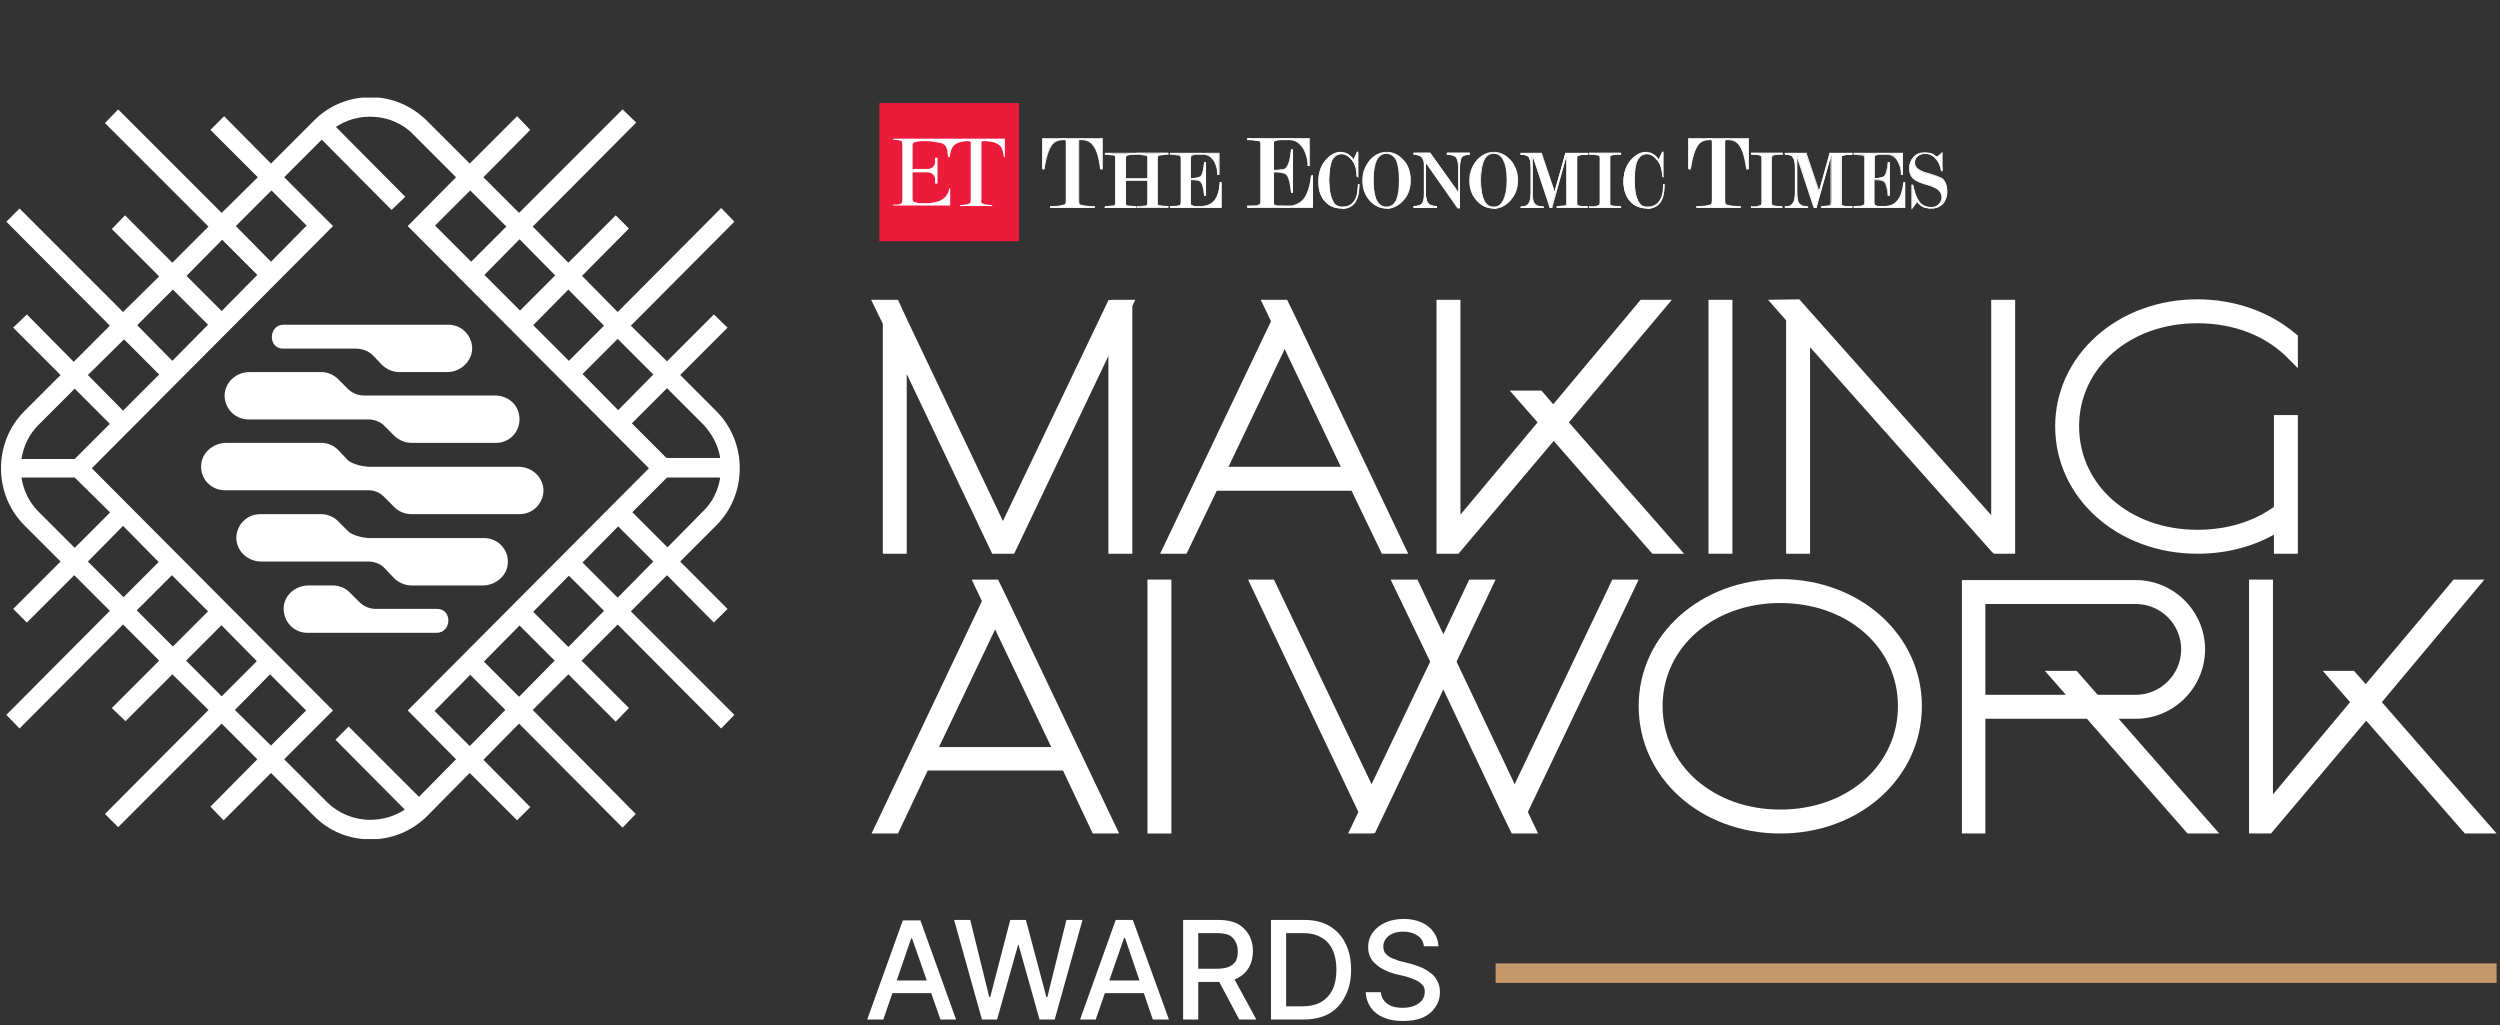 <svg version="1.2" xmlns="http://www.w3.org/2000/svg" viewBox="0 0 512 210" width="512" height="210"><rect x="0" y="0" width="512" height="210" fill="#333333" stroke="none"/><defs><clipPath clipPathUnits="userSpaceOnUse" id="cp1"><path d="m0.21 0h511.12v181.44h-511.12z"/></clipPath><clipPath clipPathUnits="userSpaceOnUse" id="cp2"><path d="m0.21 19.99h511.12v151.85h-511.12z"/></clipPath></defs><style>.a{fill:#fff}.b{fill:#ec1a3b}.c{fill:#c3986d}</style><g clip-path="url(#cp1)"><g clip-path="url(#cp2)"><path class="a" d="m136.6 117.8l9.6 9.7 2.8-2.8-9.7-9.7 7.4-7.4c3.1-3.1 4.8-7.3 4.8-11.7 0-4.4-1.7-8.6-4.8-11.7l-7.4-7.4 9.7-9.7-2.8-2.7-9.6 9.6-7.4-7.3 21.2-21.3-2.7-2.8-21.2 21.3-7.3-7.4 9.6-9.7-2.7-2.7-9.7 9.7-7.3-7.4 21.2-21.3-2.8-2.7-21.2 21.2-7.3-7.3 9.6-9.7-2.7-2.8-9.7 9.7-8.7-8.7c-3.1-3.1-7.2-4.9-11.6-4.9-4.4 0-8.6 1.7-11.7 4.9l-8.7 8.7-9.6-9.7-2.8 2.8 9.7 9.7-7.4 7.3-21.2-21.2-2.7 2.8 21.2 21.2-7.4 7.4-9.7-9.7-2.7 2.8 9.7 9.7-7.4 7.3-21.2-21.2-2.7 2.7 21.2 21.3-7.4 7.4-9.6-9.7-2.8 2.7 9.7 9.7-7.4 7.4c-3.1 3.1-4.8 7.3-4.8 11.7 0 4.4 1.7 8.6 4.8 11.7l7.4 7.4-9.7 9.7 2.8 2.8 9.7-9.7 7.3 7.3-21.2 21.3 2.7 2.8 21.2-21.3 7.4 7.4-9.7 9.7 2.8 2.7 9.6-9.6 7.4 7.3-21.2 21.3 2.7 2.7 21.2-21.2 7.3 7.3-9.6 9.7 2.7 2.8 9.7-9.7 8.7 8.7c3.1 3.2 7.2 4.9 11.7 4.9 4.4 0 8.5-1.7 11.6-4.8l8.7-8.8 9.7 9.7 2.7-2.7-9.6-9.7 7.3-7.4 21.2 21.3 2.7-2.8-21.1-21.3 7.3-7.3 9.7 9.7 2.7-2.8-9.7-9.7 7.4-7.4 21.2 21.3 2.7-2.8-21.2-21.2 7.4-7.4zm-10-10l7.2 7.2-7.3 7.4-7.2-7.2zm-43.7 58c-2.1 1.4-4.6 2.1-7.1 2.1-3.3 0-6.5-1.3-8.9-3.7l-8.7-8.7 10-10-49.4-49.6 49.4-49.6-10-10 7.7-7.7 14.3 14.4 2.8-2.7-14.2-14.3c2.1-1.4 4.5-2.1 7-2.1 3.4 0 6.6 1.3 8.9 3.7l8.7 8.7-9.9 10 49.4 49.6-49.4 49.6 9.9 10-7.6 7.7-14.4-14.4-2.7 2.7zm30.7-30.5l-7.3 7.4-7.2-7.2 7.3-7.4zm-10.1 10.1l-7.3 7.4-7.2-7.2 7.3-7.4zm-40.8 0.1l-7.2 7.2-7.4-7.3 7.2-7.3zm-17.4-17.5l7.3 7.4-7.2 7.2-7.3-7.3 7.2-7.2zm-2.7-2.8l-7.2 7.2-7.4-7.4 7.2-7.2zm-10.1-10.1l-7.2 7.2-7.3-7.3 7.2-7.3 7.3 7.4zm-10-10.1l-7.2 7.2-7.4-7.4c-1.9-1.9-3.1-4.3-3.5-7h10.9l7.2 7.1zm-18.1-11c0.4-2.7 1.6-5.1 3.5-7l7.4-7.4 7.2 7.2-7.2 7.2h-10.9zm13.6-17.2l7.4-7.3 7.2 7.2-7.4 7.4zm10.1-10.2l7.3-7.3 7.2 7.2-7.3 7.4zm10.1-10.1l7.3-7.4 7.2 7.2-7.3 7.4zm10.1-10.2l7.3-7.3 7.2 7.2-7.3 7.4zm50.9 10l7.2-7.3 7.3 7.4-7.2 7.2zm-10.1-10.1l7.2-7.2 7.4 7.4-7.2 7.2zm58.4 51.6c-0.4 2.6-1.6 5.1-3.5 6.9l-7.3 7.4-7.2-7.2 7.1-7.1zm-10.9-18.3l7.4 7.4c1.8 1.9 3.1 4.3 3.5 6.9h-11l-7.1-7.1zm-10 4.5l-7.3-7.4 7.2-7.2 7.3 7.3zm-10.1-10.1l-7.3-7.3 7.2-7.3 7.3 7.4-7.2 7.2zm7.2 51.2l-7.3 7.4-7.2-7.2 7.3-7.4z"/><path class="a" d="m225.7 28.4v6.2h-0.3q-0.5-3.6-1.5-4.9-0.9-1.2-2.5-1.2-0.4 0-0.4 0.1-0.1 0.1-0.1 0.6v11.8q0 0.6 0.1 0.8 0 0.1 0.2 0.2 0.3 0.1 1 0.2 0.7 0.1 1.9 0.1v0.2h-9v-0.2q1.2 0 1.9-0.1 0.7-0.1 1-0.2 0.2-0.1 0.3-0.2 0-0.2 0-0.8v-11.8q0-0.6-0.1-0.6-0.1 0-0.4-0.1-1.6 0.1-2.5 1.2-1 1.3-1.5 4.9h-0.3v-6.2h12.1z"/><path class="a" d="m224.1 42.5h-9v-0.3q1.2 0 1.9 0 0.7-0.1 1-0.2c0.1-0.1 0.2-0.1 0.3-0.2q0-0.2 0-0.8v-11.8c0-0.5 0-0.6-0.1-0.6 0 0-0.1 0-0.4 0q-1.6 0-2.4 1.1c-0.7 0.9-1.2 2.5-1.5 4.9h-0.4v-6.3h12.2v6.3h-0.3q-0.5-3.6-1.5-4.9-0.8-1.1-2.5-1.1c-0.3 0-0.4 0-0.4 0 0 0-0.1 0.1-0.1 0.6v11.8q0 0.7 0.1 0.8 0 0.1 0.3 0.2 0.2 0.1 0.9 0.2 0.7 0 1.9 0v0.3zm-8.9-0.1h8.9v-0.1q-1.2 0-1.9-0.1-0.7-0.1-1-0.2-0.2 0-0.2-0.1-0.1-0.2-0.1-0.9v-11.8c0-0.5 0-0.6 0.1-0.6 0 0 0-0.1 0.4-0.1q1.7 0 2.5 1.2 1 1.3 1.5 4.9h0.3v-6.2h-12.1v6.1h0.2c0.3-2.3 0.9-3.9 1.6-4.8q0.8-1.1 2.4-1.2 0.4 0 0.4 0.1c0.1 0 0.2 0.1 0.2 0.6v11.8q0 0.7-0.1 0.8-0.1 0.2-0.3 0.3-0.3 0.1-1 0.1-0.7 0.1-1.8 0.1v0.2z"/><path class="a" d="m224.2 42.5h-9.1v-0.3h0.1q1.1 0 1.8-0.1 0.7-0.1 0.9-0.2 0.3 0 0.3-0.2c0 0 0.1-0.2 0.1-0.7v-11.8c0-0.5-0.1-0.6-0.1-0.6 0 0-0.1 0-0.4 0q-1.5 0-2.4 1.1-1 1.3-1.5 4.8v0.1h-0.4v-6.3h12.3v6.3h-0.5q-0.4-3.6-1.5-4.9-0.8-1.1-2.4-1.1c-0.3 0-0.4 0-0.4 0 0 0 0 0.1 0 0.5v11.9c0 0.5 0 0.7 0.1 0.8 0 0 0 0 0.2 0.1q0.3 0.1 0.9 0.2 0.7 0.1 1.9 0.1h0.1v0.3zm-8.9-0.1h8.7v-0.1q-1.1 0-1.8 0-0.7-0.1-0.9-0.2-0.3-0.1-0.4-0.2-0.1-0.2 0-0.9v-11.9c0-0.4 0-0.6 0.1-0.6 0 0 0-0.1 0.5-0.1q1.6 0.1 2.5 1.2 1 1.3 1.5 4.9h0.1v-6.1h-11.9v6h0.1c0.3-2.3 0.8-3.9 1.5-4.8q0.9-1.2 2.5-1.2c0.4 0 0.5 0 0.5 0.1 0.1 0 0.2 0.2 0.2 0.7v11.8c0 0.6-0.1 0.7-0.1 0.8q-0.1 0.2-0.4 0.3-0.2 0.1-0.9 0.1-0.7 0.1-1.8 0.1v0.1z"/><path class="a" d="m224.2 42.6h-9.1v-0.4h0.1q1.1 0 1.8-0.1 0.7-0.1 0.9-0.2 0.3-0.1 0.3-0.1c0-0.1 0.1-0.2 0.1-0.8v-11.8c0-0.4-0.1-0.5-0.1-0.5 0 0-0.1 0-0.4 0-1 0-1.8 0.3-2.3 1q-1 1.4-1.6 4.9v0.1h-0.4v-6.4h12.3v6.4h-0.5v-0.1c-0.3-2.3-0.8-3.9-1.5-4.8q-0.8-1.1-2.4-1.1c-0.3 0-0.3 0-0.4 0 0 0 0 0.2 0 0.5v11.9c0 0.5 0 0.7 0.1 0.7 0 0 0 0.1 0.2 0.2q0.2 0.1 0.9 0.1 0.7 0.1 1.9 0.1h0.1v0.4zm-9.1-0.1h9v-0.3q-1.2 0-1.9-0.1-0.7 0-0.9-0.1c-0.2-0.1-0.3-0.2-0.3-0.2q-0.1-0.1-0.1-0.8v-11.8c0-0.4 0.1-0.5 0.1-0.6 0 0 0.1 0 0.4 0 1.1 0 1.9 0.4 2.4 1.1 0.7 0.9 1.2 2.5 1.5 4.9h0.4v-6.3h-12.2v6.3h0.4q0.5-3.6 1.5-4.9 0.8-1.1 2.4-1.1c0.3 0 0.4 0 0.4 0 0 0 0.1 0.1 0.1 0.6v11.8c0 0.5 0 0.7-0.1 0.8q0 0.1-0.3 0.2-0.2 0.1-0.9 0.1-0.7 0.1-1.9 0.1v0.3zm8.9-0.1h-8.8v-0.1q1.2 0 1.8 0 0.7-0.1 1-0.2 0.2-0.1 0.3-0.3c0.1 0 0.1-0.2 0.1-0.8v-11.8q0-0.6-0.1-0.7c-0.1 0-0.2 0-0.5 0q-1.6 0-2.5 1.1-1 1.4-1.5 4.9h-0.2v-6.1h12v6.1h-0.2q-0.4-3.6-1.5-4.9-0.8-1.1-2.5-1.2c-0.4 0-0.4 0.1-0.5 0.1 0 0-0.1 0.2-0.1 0.6v11.9q0 0.7 0.1 0.8c0.1 0.1 0.1 0.2 0.3 0.2q0.3 0.1 1 0.2 0.6 0.1 1.8 0.1v0.1zm-8.7-0.1h8.7q-1.2 0-1.8 0-0.7-0.1-1-0.2-0.3-0.1-0.3-0.2-0.1-0.2-0.1-0.9v-11.9c0-0.4 0-0.6 0.1-0.6q0 0 0.2-0.1h-2.9c0 0 0.1 0 0.1 0 0.1 0.1 0.2 0.3 0.2 0.7v11.9c0 0.5-0.1 0.7-0.1 0.8q-0.1 0.2-0.4 0.3-0.2 0.1-1 0.2-0.6 0-1.7 0zm10.2-7.9h0.1v-6h-3.9q1.5 0.1 2.3 1.1 1 1.4 1.5 4.9zm-11.8 0h0.1q0.5-3.5 1.5-4.9 0.8-1 2.2-1.1h-3.8z"/><path class="a" d="m235.1 41.3v-4.4h-4.6v4.4q0 0.5 0.1 0.7 0 0 0.2 0.1 0.1 0.1 0.6 0.1 0.6 0.1 1.2 0.1v0.1h-6.3v-0.1q0.7 0 1.2-0.1 0.5 0 0.7-0.1 0.2-0.1 0.2-0.2 0.1-0.1 0.1-0.6v-8.8q0-0.5-0.1-0.6 0-0.1-0.2-0.2-0.1 0-0.7-0.1-0.5-0.1-1.2-0.1v-0.1h6.3v0.1q-1.3 0-1.8 0.2-0.2 0.1-0.2 0.2-0.1 0.1-0.1 0.6v4.1h4.6v-4.1q0-0.5-0.1-0.6 0-0.1-0.2-0.2-0.2 0-0.8-0.1-0.5-0.1-1.1-0.1v-0.1h6.3v0.1q-0.7 0-1.2 0.1-0.5 0-0.7 0.1l-0.2 0.1c0 0-0.1 0.3-0.1 0.7v8.8q0 0.5 0.1 0.6 0 0.1 0.2 0.2 0.4 0.2 1.9 0.2v0.1h-6.3v-0.1q1.4 0 1.9-0.2 0.1-0.1 0.2-0.2 0-0.1 0-0.6z"/><path class="a" d="m239.2 42.5h-6.3v-0.2q1.4 0 1.9-0.2 0.1-0.1 0.2-0.1c0-0.1 0-0.2 0-0.6v-4.5h-4.5v4.5q0 0.5 0.1 0.6c0 0 0 0.1 0.2 0.1 0.1 0.1 0.3 0.1 0.6 0.1q0.5 0.1 1.2 0.1v0.2h-6.3v-0.2q0.7 0 1.2-0.1 0.5 0 0.7-0.1 0.1-0.1 0.2-0.2 0-0.1 0-0.6v-8.8c0-0.3 0-0.5 0-0.6q0 0-0.2-0.1-0.2-0.1-0.7-0.2-0.6 0-1.2 0v-0.2h6.3v0.2c-0.9 0-1.5 0-1.9 0.2q-0.1 0.1-0.1 0.1-0.1 0.2-0.1 0.6v4.1h4.5v-4.1q0-0.5-0.1-0.6 0 0-0.2-0.1-0.1-0.1-0.7-0.2-0.5 0-1.1 0v-0.2h6.3v0.2q-0.7 0-1.2 0-0.4 0.1-0.7 0.2h-0.1c0 0-0.1 0.3-0.1 0.7v8.8q0 0.5 0 0.6 0 0.1 0.2 0.2 0.5 0.2 1.9 0.2v0.2zm-6.3-0.1h6.3v-0.1q-1.4 0-1.9-0.2-0.2-0.1-0.2-0.2-0.1-0.1-0.1-0.6v-8.8q0-0.6 0.2-0.7l0.1-0.1q0.3-0.1 0.7-0.2c0.3 0 0.7 0 1.2 0v-0.1h-6.3v0.1q0.6 0 1.2 0 0.5 0.1 0.7 0.2 0.2 0.1 0.2 0.1c0.1 0.1 0.1 0.3 0.1 0.7v4.1h-4.6v-4.1q0-0.5 0.1-0.7 0 0 0.2-0.1c0.3-0.2 0.9-0.2 1.9-0.2v-0.1h-6.3v0.1q0.6 0 1.2 0 0.5 0.1 0.7 0.2 0.2 0.1 0.2 0.1 0.1 0.2 0.1 0.7v8.8c0 0.3 0 0.5-0.1 0.6q-0.1 0.1-0.2 0.2-0.2 0.1-0.7 0.1-0.6 0.1-1.2 0.1v0.1h6.2v-0.1q-0.6 0-1.1-0.1-0.5 0-0.7-0.1-0.2-0.1-0.2-0.2-0.1-0.1-0.1-0.6v-4.5h4.6v4.5q0 0.5 0 0.6-0.1 0.1-0.3 0.2-0.4 0.2-1.8 0.2v0.1z"/><path class="a" d="m239.3 42.5h-6.5v-0.3h0.1q1.4 0 1.9-0.2c0.1 0 0.1-0.1 0.1-0.1 0.1 0 0.1-0.1 0.1-0.6v-4.4h-4.4v4.4c0 0.4 0 0.6 0.1 0.6 0 0 0 0.1 0.1 0.1q0.2 0.1 0.7 0.2 0.5 0 1.2 0v0.3h-6.4v-0.3h0.1q0.7 0 1.2 0 0.5-0.1 0.6-0.2 0.2 0 0.2-0.1c0-0.1 0.1-0.2 0.1-0.6v-8.8c0-0.4-0.1-0.5-0.1-0.6 0 0 0 0-0.2-0.1q-0.1-0.1-0.7-0.1-0.5-0.1-1.1-0.1h-0.1v-0.3h6.5v0.3h-0.1q-1.4 0-1.9 0.2c-0.1 0.1-0.1 0.1-0.1 0.1-0.1 0.1-0.1 0.2-0.1 0.6v4h4.4v-4c0-0.4 0-0.5-0.1-0.6 0 0 0 0-0.1-0.1q-0.2 0-0.7-0.1-0.6-0.1-1.2-0.1h-0.1v-0.3h6.5v0.3h-0.1q-0.7 0-1.2 0.1-0.4 0-0.7 0.1l-0.1 0.1c0 0-0.1 0.2-0.1 0.6v8.8c0 0.4 0 0.6 0.1 0.6 0 0 0 0.1 0.1 0.1q0.5 0.2 1.9 0.2h0.1v0.4zm-6.3-0.2h6.1q-1.3 0-1.8-0.2c-0.1 0-0.2-0.1-0.2-0.2-0.1 0-0.1-0.2-0.1-0.6v-8.9c0-0.5 0.1-0.7 0.1-0.7l0.2-0.1q0.3-0.1 0.7-0.2 0.4 0 0.8 0h-5.5q0.4 0 0.8 0.1 0.6 0 0.7 0.1 0.3 0.1 0.3 0.2 0.1 0.1 0.1 0.6v4.2h-4.8v-4.2q0-0.5 0.1-0.6 0-0.1 0.2-0.2 0.5-0.2 1.5-0.2h-5.5q0.4 0 0.8 0.1c0.4 0 0.6 0.1 0.8 0.1q0.2 0.1 0.3 0.2c0 0 0 0.2 0 0.6v8.8c0 0.5 0 0.6 0 0.7q-0.1 0.1-0.3 0.2-0.2 0.1-0.7 0.1c-0.4 0.1-0.8 0.1-1.2 0.1h6.2q-0.7 0-1.1-0.1-0.5-0.1-0.7-0.1-0.3-0.1-0.3-0.2c0-0.1-0.1-0.2-0.1-0.7v-4.5h4.8v4.5c0 0.5 0 0.6-0.1 0.7q0 0.1-0.2 0.2-0.5 0.1-1.9 0.1z"/><path class="a" d="m239.3 42.6h-6.5v-0.4h0.1q1.4 0 1.9-0.2c0.1 0 0.1-0.1 0.1-0.1 0 0 0.1-0.1 0.1-0.5v-4.4h-4.4v4.4c0 0.4 0 0.5 0.1 0.5 0 0 0 0.1 0.1 0.1q0.2 0.1 0.7 0.2 0.5 0 1.1 0h0.1v0.4h-6.5v-0.4h0.1q0.7 0 1.2 0 0.5-0.1 0.7-0.2 0.2 0 0.2-0.1c0 0 0-0.1 0-0.5v-8.9c0-0.4 0-0.5 0-0.5 0 0 0-0.1-0.2-0.1q-0.1-0.1-0.7-0.1-0.5-0.1-1.2-0.1h-0.1v-0.4h6.6v0.4h-0.1q-1.4 0-1.9 0.2c-0.1 0.1-0.1 0.1-0.1 0.1-0.1 0.1-0.1 0.2-0.1 0.6v4h4.4v-4c0-0.4-0.1-0.5-0.1-0.6 0 0 0 0-0.2-0.1q-0.1 0-0.7-0.1-0.5-0.1-1.1-0.1h-0.1v-0.3h6.5v0.3h-0.1q-0.7 0-1.2 0.1c-0.3 0-0.5 0.1-0.7 0.1l-0.1 0.1c0 0-0.1 0.2-0.1 0.6v8.8c0 0.4 0 0.6 0.1 0.6 0 0 0 0 0.1 0.1q0.5 0.2 1.9 0.2h0.1v0.4zm-6.5-0.1h6.5v-0.3h-0.1q-1.4 0-1.9-0.2-0.2-0.1-0.2-0.1 0-0.1 0-0.6v-8.8c0-0.5 0-0.6 0-0.6l0.2-0.1q0.2-0.1 0.7-0.2 0.5 0 1.2 0v-0.3h-6.4v0.3h0.1q0.6 0 1.1 0.1 0.5 0 0.7 0.1 0.2 0.1 0.2 0.1c0 0.1 0.1 0.2 0.1 0.6v4h-4.5v-4q0-0.5 0.1-0.6c0 0 0-0.1 0.1-0.1q0.5-0.2 1.9-0.2h0.1v-0.3h-6.5v0.3h0.1q0.6 0 1.2 0 0.5 0.1 0.7 0.1c0.1 0.1 0.1 0.1 0.1 0.2 0.1 0 0.1 0.1 0.1 0.5v8.9q0 0.4 0 0.5-0.1 0.1-0.2 0.2-0.2 0.1-0.7 0.1-0.5 0.1-1.2 0.1h-0.1v0.2h6.5v-0.2h-0.1q-0.7 0-1.2-0.1-0.5 0-0.6-0.1-0.2-0.1-0.2-0.1c0-0.1-0.1-0.2-0.1-0.6v-4.4h4.5v4.4c0 0.3 0 0.5-0.1 0.6 0 0 0 0-0.2 0.1-0.3 0.1-0.9 0.2-1.8 0.2h-0.1v0.2zm6.3-0.1h-6.2 0.1q1.3 0 1.8-0.2 0.2-0.1 0.2-0.2c0 0 0.1-0.2 0.1-0.6v-4.5h-4.7v4.5c0 0.5 0 0.6 0 0.6q0.1 0.1 0.3 0.2 0.2 0.1 0.7 0.1 0.5 0.1 1.1 0.1h-6.2 0.1q0.6 0 1.1-0.1 0.5 0 0.7-0.1 0.2-0.1 0.3-0.2c0 0 0-0.1 0-0.6v-8.9q0-0.5 0-0.6-0.1-0.1-0.3-0.2-0.2 0-0.7-0.1-0.4-0.1-0.8-0.1h5.5q-1.1 0-1.5 0.2-0.2 0.1-0.2 0.2-0.1 0.2-0.1 0.6v4.2h4.7v-4.2q0-0.5-0.1-0.6 0-0.1-0.2-0.2-0.2 0-0.8-0.1-0.4-0.1-0.8-0.1h5.5q-0.4 0-0.7 0.1-0.5 0-0.8 0.1l-0.1 0.1c0 0-0.1 0.2-0.1 0.7v8.8c0 0.5 0 0.6 0 0.7q0.1 0.1 0.3 0.2 0.4 0.2 1.8 0.2zm-5.2 0h4.2q-0.6-0.1-0.9-0.2c-0.1 0-0.2-0.1-0.2-0.2-0.1 0-0.1-0.2-0.1-0.7v-8.8c0-0.5 0.1-0.7 0.1-0.7h0.1l0.1-0.1q0.3-0.1 0.8-0.2h-4.1c0 0 0.1 0 0.1 0q0.6 0.1 0.8 0.2 0.2 0.1 0.2 0.1 0.1 0.2 0.1 0.7v4.2h-4.8v-4.2q0-0.5 0.1-0.7 0.1 0 0.3-0.1c0.2-0.1 0.4-0.2 0.7-0.2h-4.1c0 0 0.2 0 0.2 0q0.6 0.1 0.7 0.1 0.3 0.1 0.3 0.2c0.1 0.1 0.1 0.2 0.1 0.7v8.8c0 0.5 0 0.6-0.1 0.7q0 0.1-0.3 0.2-0.2 0.1-0.7 0.1-0.1 0-0.2 0h4.3c0 0-0.1 0-0.2 0q-0.5 0-0.7-0.1-0.2-0.1-0.3-0.2c0-0.1 0-0.2 0-0.7v-4.5h4.8v4.5c0 0.5-0.1 0.6-0.1 0.7-0.1 0-0.1 0.1-0.3 0.2q-0.3 0.1-0.9 0.1z"/><path class="a" d="m243.8 36.7v4.6q0 0.5 0.1 0.6c0 0.1 0.1 0.2 0.3 0.3q0.2 0 0.6 0.1 0.3 0 1.2 0 1.8-0.1 2.7-1.2 1-1.2 1.2-3.7h0.2v5.1h-10.4v-0.2q1.4 0 1.9-0.2 0.2-0.1 0.2-0.2 0.1-0.1 0.1-0.6v-8.8q0-0.5-0.1-0.6 0-0.1-0.2-0.2-0.2 0-0.7-0.1-0.6-0.1-1.2-0.1v-0.1h9.9v4.3h-0.2q0-1.4-0.6-2.6-0.9-1.6-2.4-1.6-0.6 0-1.2 0-0.6 0-1.1 0.2-0.2 0.1-0.2 0.2-0.1 0.1-0.1 0.6v4q1.7 0 2.1-0.3 0.6-0.6 0.8-3h0.2v6.8h-0.2q-0.2-2.4-0.8-2.9-0.4-0.4-2.1-0.4z"/><path class="a" d="m250.2 42.5h-10.5v-0.2q1.4 0 1.9-0.2 0.1-0.1 0.2-0.2 0.1-0.1 0.1-0.5v-8.9c0-0.3 0-0.5-0.1-0.6q0 0-0.2-0.1-0.2-0.1-0.7-0.1-0.5-0.1-1.2-0.1v-0.2h10v4.3h-0.3q0-1.3-0.6-2.5-0.8-1.6-2.3-1.6-0.6 0-1.3 0-0.6 0-1.1 0.1-0.1 0.1-0.1 0.2-0.1 0.1-0.1 0.6v4q1.6 0 2-0.3 0.6-0.6 0.8-3h0.3v6.8h-0.3q-0.2-2.3-0.8-2.9-0.4-0.4-2-0.4v4.6q-0.1 0.5 0 0.6 0 0.1 0.3 0.2 0.2 0.1 0.6 0.1 0.3 0 1.2 0 1.8 0 2.7-1.1 1-1.2 1.2-3.8h0.2v5.2zm-10.4-0.1h10.4v-5h-0.2q-0.2 2.5-1.2 3.7-0.9 1.1-2.8 1.2-0.8 0-1.2 0-0.3-0.1-0.6-0.1-0.3-0.1-0.3-0.3 0-0.1 0-0.6v-4.6q1.7 0 2.1 0.4 0.6 0.5 0.8 2.9h0.2v-6.8h-0.2q-0.2 2.4-0.8 3-0.4 0.4-2.1 0.4v-4.1q0-0.5 0-0.6 0.1-0.1 0.2-0.2 0.5-0.2 1.1-0.2 0.7 0 1.3 0 1.5 0 2.3 1.6 0.7 1.2 0.7 2.6h0.1v-4.3h-9.8v0.1q0.6 0 1.1 0.1 0.6 0.1 0.7 0.1 0.2 0.1 0.3 0.2 0 0.1 0 0.6v8.8c0 0.4 0 0.6 0 0.6q-0.1 0.2-0.3 0.2-0.4 0.2-1.8 0.2v0.1z"/><path class="a" d="m250.2 42.5h-10.6v-0.3h0.1q1.4 0 1.9-0.2 0.1 0 0.1-0.1c0 0 0.1-0.2 0.1-0.6v-8.8c0-0.4-0.1-0.5-0.1-0.6 0 0 0 0-0.2-0.1q-0.1-0.1-0.7-0.1-0.5-0.1-1.1-0.1h-0.1v-0.3h10.1v4.5h-0.4v-0.1q0-1.3-0.6-2.5c-0.6-1-1.3-1.6-2.3-1.6q-0.6 0-1.3 0-0.6 0-1 0.2-0.1 0-0.2 0.1c0 0.1 0 0.2 0 0.6v4q1.5 0 1.9-0.4 0.6-0.5 0.8-2.9h0.4v6.9h-0.4v-0.1q-0.2-2.3-0.8-2.8c-0.2-0.3-0.9-0.4-1.9-0.4v4.5c0 0.4 0 0.6 0 0.6 0 0 0.1 0.1 0.3 0.2q0.2 0.1 0.5 0.1 0.4 0 1.3 0 1.7 0 2.7-1.2c0.6-0.7 1-2 1.1-3.6v-0.1h0.4zm-10.4-0.1h10.3v-5h-0.1q-0.3 2.5-1.2 3.7-1 1.2-2.8 1.2-0.9 0-1.2 0-0.4 0-0.7-0.1-0.2-0.1-0.3-0.3c0 0-0.1-0.1-0.1-0.6v-4.7h0.1c1.2 0 1.8 0.2 2.1 0.4 0.5 0.4 0.7 1.3 0.9 2.9v-6.6q-0.3 2.4-0.9 2.9-0.4 0.4-2.1 0.4h-0.1v-4.1c0-0.4 0.1-0.6 0.1-0.6q0-0.2 0.2-0.2 0.5-0.2 1.1-0.2 0.1 0 0.2 0h-5.3q0.4 0 0.8 0.1 0.6 0 0.8 0.1 0.2 0.1 0.2 0.2c0 0 0.1 0.2 0.1 0.6v8.8c0 0.5-0.1 0.6-0.1 0.7q0 0.1-0.2 0.2-0.5 0.2-1.9 0.2zm9.7-6.8h0.1v-4.2h-3q1.5 0.1 2.3 1.7 0.6 1.2 0.6 2.5z"/><path class="a" d="m250.2 42.6h-10.6v-0.4h0.1q1.4 0 1.8-0.2 0.2 0 0.2-0.1c0 0 0.1-0.1 0.1-0.5v-8.9c0-0.4-0.1-0.5-0.1-0.5 0 0 0-0.1-0.1-0.1q-0.2-0.1-0.7-0.1-0.6-0.1-1.2-0.1h-0.1v-0.4h10.1v4.5h-0.4v-0.1q0-1.3-0.6-2.5-0.8-1.5-2.3-1.5-0.6 0-1.2 0-0.6 0-1.1 0.2-0.1 0-0.1 0.1c0 0-0.1 0.1-0.1 0.6v3.9q1.6 0 1.9-0.3 0.6-0.6 0.8-2.9v-0.1h0.4v6.9h-0.4q-0.2-2.3-0.8-2.9-0.3-0.3-1.9-0.3v4.5c0 0.4 0 0.5 0.1 0.5 0 0 0 0.1 0.2 0.2q0.3 0.1 0.6 0.1c0.2 0 0.6 0 1.2 0q1.8 0 2.7-1.2 0.9-1.1 1.1-3.6v-0.1h0.4v5.3zm-10.6-0.1h10.6v-5.2h-0.3q-0.3 2.6-1.2 3.7-0.9 1.2-2.7 1.2-0.9 0-1.2 0-0.4 0-0.6-0.1c-0.2-0.1-0.3-0.2-0.3-0.2 0 0 0-0.2 0-0.6v-4.5q1.6 0 2 0.3c0.3 0.4 0.6 1.4 0.8 2.9h0.3v-6.8h-0.3q-0.3 2.4-0.8 2.9-0.4 0.3-2 0.4v-4q0-0.5 0-0.6 0.1-0.1 0.2-0.1 0.5-0.2 1.1-0.2 0.6 0 1.2 0 1.5 0 2.3 1.6 0.6 1.2 0.6 2.5h0.3v-4.4h-10v0.3h0.1q0.6 0 1.2 0.1 0.5 0 0.7 0.1c0.1 0 0.1 0.1 0.2 0.1 0 0 0 0.2 0 0.6v8.8c0 0.4 0 0.5 0 0.6q-0.1 0-0.2 0.1-0.5 0.2-1.9 0.2h-0.1v0.3zm10.5-0.1h-10.3v-0.1q1.4 0 1.8-0.2 0.2 0 0.3-0.2c0 0 0-0.1 0-0.6v-8.8q0-0.6 0-0.7-0.1-0.1-0.3-0.1-0.1-0.1-0.7-0.2-0.4 0-0.8 0v-0.1h5.3v0.1c0 0-0.1 0-0.2 0q-0.6 0-1.1 0.1-0.2 0.1-0.2 0.2c0 0.1-0.1 0.2-0.1 0.7v4h0.1q1.7 0 2.1-0.3c0.4-0.4 0.7-1.3 0.8-2.9l0.1-0.1v6.7h-0.1c-0.1-1.6-0.4-2.5-0.8-2.9q-0.4-0.4-2.1-0.4h-0.1v4.7c0 0.4 0.1 0.5 0.1 0.6 0 0.1 0.1 0.2 0.3 0.2q0.3 0.1 0.6 0.2 0.3 0 1.2 0 1.9 0 2.8-1.2 1-1.2 1.2-3.7h0.1v5zm-3.9-0.1h3.9v-4.9c-0.2 1.7-0.6 3-1.2 3.7q-1 1.2-2.7 1.2zm-5.4 0h4.7q-0.4 0-0.6 0-0.4 0-0.7-0.1-0.3-0.1-0.3-0.3c0-0.1-0.1-0.2-0.1-0.6v-8.8c0-0.5 0.1-0.6 0.1-0.7q0-0.2 0.2-0.2 0.3-0.1 0.6-0.2h-3.9c0 0 0.1 0 0.2 0q0.5 0.1 0.7 0.2 0.2 0.1 0.3 0.2c0 0 0.1 0.2 0.1 0.6v8.9c0 0.4-0.1 0.5-0.1 0.6q-0.1 0.1-0.3 0.2-0.3 0.1-0.8 0.2zm3.7-5.7q1.1 0 1.5 0.3 0.6 0.6 0.8 2.9v-6.5c-0.1 1.6-0.4 2.5-0.8 2.9q-0.4 0.3-1.5 0.4zm5-1h-0.1q0-1.3-0.6-2.5-0.8-1.6-2.2-1.7h2.9zm0-0.1v-4h-2.5q1.2 0.2 1.9 1.6 0.6 1.1 0.6 2.4z"/><path class="a" d="m260.8 35.1v5.9c0 0.4 0 0.7 0 0.8q0.1 0.1 0.4 0.3 0.4 0.1 0.8 0.1 0.4 0 1.5 0 2.3 0 3.5-1.5 1.2-1.4 1.5-4.7h0.3v6.5h-13.3v-0.2q1.8 0 2.4-0.3 0.2-0.1 0.3-0.2 0-0.2 0-0.8v-11.2q0-0.6 0-0.8-0.1-0.1-0.3-0.2-0.2-0.1-0.9-0.1-0.7-0.1-1.5-0.1v-0.2h12.6v5.5h-0.2q-0.1-1.7-0.8-3.3-1.1-2-3-2-0.8 0-1.6 0-0.8 0-1.4 0.2-0.2 0.1-0.2 0.2-0.1 0.2-0.1 0.8v5.1q2.1 0 2.6-0.4 0.8-0.7 1.1-3.8h0.3v8.6h-0.3q-0.3-3-1.1-3.7-0.5-0.4-2.6-0.4z"/><path class="a" d="m268.8 42.5h-13.4v-0.3q1.9 0 2.5-0.2 0.2-0.1 0.2-0.2 0.1-0.1 0.1-0.8v-11.2q0-0.6-0.1-0.8 0-0.1-0.2-0.1-0.3-0.1-1-0.2-0.6-0.1-1.5-0.1v-0.2h12.7v5.5h-0.3q0-1.8-0.8-3.3-1-2-3-2-0.7 0-1.5 0-0.8 0-1.4 0.2-0.2 0.1-0.3 0.2 0 0.2 0 0.8v5.1q2.1 0 2.6-0.4 0.7-0.7 1.1-3.8h0.3v8.6h-0.3q-0.4-3-1.1-3.6-0.5-0.5-2.6-0.5v5.8c0 0.4 0 0.7 0.1 0.8q0 0.1 0.3 0.2c0.2 0.1 0.5 0.1 0.8 0.2q0.4 0 1.5 0 2.3 0 3.5-1.5 1.2-1.5 1.5-4.7l0.4-0.1v6.6zm-13.4-0.1h13.3v-6.4h-0.2q-0.4 3.2-1.5 4.7c-0.8 1-2 1.5-3.6 1.5-0.7 0-1.2 0-1.5 0q-0.4 0-0.8-0.2-0.3-0.1-0.4-0.3 0-0.1 0-0.7v-5.9q2.1 0 2.6 0.4 0.8 0.8 1.1 3.7h0.2v-8.5h-0.2c-0.2 2-0.6 3.3-1.1 3.7q-0.5 0.5-2.6 0.5v-5.2q0-0.6 0-0.8 0.1-0.1 0.3-0.2 0.6-0.2 1.4-0.2 0.8 0 1.6 0 1.9 0 3 2 0.8 1.6 0.8 3.2h0.2v-5.4h-12.6v0.1q0.8 0 1.5 0.1c0.5 0.1 0.8 0.1 0.9 0.2q0.3 0.1 0.3 0.2 0.1 0.1 0.1 0.8v11.2q0 0.6-0.1 0.8-0.1 0.1-0.3 0.2-0.6 0.3-2.4 0.3v0.2z"/><path class="a" d="m268.9 42.5h-13.5v-0.3h0.1q1.8 0 2.4-0.3 0.1 0 0.2-0.1c0-0.1 0.1-0.3 0.1-0.8v-11.2c0-0.6-0.1-0.7-0.1-0.8 0 0 0 0-0.2-0.1q-0.3-0.1-0.9-0.2-0.7-0.1-1.5-0.1h-0.1v-0.3h12.8v5.6h-0.4v-0.1c0-1.1-0.3-2.2-0.8-3.2-0.7-1.3-1.7-2-2.9-2q-0.8 0-1.6 0-0.8 0-1.4 0.2-0.1 0.1-0.2 0.2c0 0.1 0 0.2 0 0.8v5c1.3 0 2.1-0.1 2.5-0.4q0.7-0.7 1-3.7v-0.1h0.4v8.8h-0.4v-0.1q-0.3-2.9-1-3.6-0.5-0.5-2.5-0.5v5.8c0 0.5 0 0.7 0 0.8 0 0 0.1 0.1 0.4 0.2q0.3 0.1 0.7 0.1c0.3 0 0.7 0 1.5 0q2.3 0.1 3.5-1.4 1.2-1.5 1.5-4.7v-0.1h0.4v6.7zm-13.3-0.2h13.1v-6.3h-0.1q-0.3 3.2-1.5 4.7-1.2 1.5-3.6 1.5-1.1 0-1.5 0-0.5 0-0.8-0.2-0.4-0.1-0.4-0.3c-0.1 0-0.1-0.2-0.1-0.8v-5.9h0.1q2.1 0 2.7 0.5 0.8 0.7 1.1 3.7h0.1v-8.5h-0.1c-0.2 2.1-0.6 3.3-1.1 3.7-0.4 0.4-1.3 0.5-2.7 0.5h-0.1v-5.2c0-0.6 0-0.8 0.1-0.8q0.1-0.2 0.3-0.3 0.6-0.2 1.4-0.2 0.8 0 1.6 0 1.9 0 3 2.1 0.8 1.5 0.9 3.2h0.1v-5.3h-12.5q0.7 0 1.4 0.1 0.7 0.1 0.9 0.2 0.3 0.1 0.4 0.2c0 0.1 0 0.2 0 0.8v11.3c0 0.5 0 0.7 0 0.8q-0.1 0.1-0.4 0.2-0.5 0.3-2.3 0.3z"/><path class="a" d="m268.9 42.6h-13.5v-0.4h0.1q1.8 0 2.3-0.3 0.2 0 0.3-0.1c0-0.1 0-0.2 0-0.8v-11.2c0-0.5 0-0.7 0-0.7 0 0-0.1-0.1-0.2-0.2q-0.3 0-0.9-0.1-0.7-0.1-1.5-0.1h-0.1v-0.4h12.9v5.7h-0.5v-0.1q0-1.7-0.8-3.2-1.1-2-2.9-2-0.8 0-1.6 0-0.8 0-1.4 0.2c-0.1 0.1-0.1 0.1-0.2 0.2 0 0.1 0 0.2 0 0.7v5.1q2 0 2.4-0.5c0.5-0.4 0.9-1.7 1.1-3.7h0.4v8.8h-0.4v-0.1c-0.2-2-0.6-3.2-1-3.6q-0.5-0.5-2.5-0.5v5.8c0 0.5 0 0.7 0 0.7 0 0.1 0.1 0.1 0.4 0.2q0.3 0.1 0.7 0.1c0.3 0 0.8 0.1 1.5 0.1q2.3 0 3.5-1.5c0.8-0.9 1.3-2.5 1.5-4.7v-0.1h0.4v6.7zm-13.5 0h13.5v-6.7h-0.4v0.1c-0.2 2.1-0.7 3.7-1.5 4.7q-1.2 1.5-3.5 1.5c-0.7 0-1.2 0-1.5-0.1q-0.4 0-0.8-0.1c-0.2-0.1-0.3-0.1-0.3-0.2q-0.1-0.2-0.1-0.8v-5.8q2.1 0 2.6 0.5 0.7 0.7 1 3.6h0.4v-8.7h-0.4v0.1q-0.3 3-1 3.7-0.5 0.4-2.6 0.4v-5.1c0-0.5 0.1-0.7 0.1-0.7q0-0.1 0.2-0.2 0.6-0.2 1.4-0.2 0.8 0 1.6 0 1.9 0 2.9 2c0.5 1 0.8 2.1 0.8 3.2h0.4v-5.5h-12.8v0.3h0.1q0.8 0 1.5 0.1 0.7 0 0.9 0.1 0.2 0.1 0.2 0.2c0.1 0 0.1 0.2 0.1 0.7v11.3c0 0.5 0 0.6 0 0.7q-0.1 0.1-0.3 0.2-0.6 0.2-2.4 0.2h-0.1v0.4zm13.4-0.1h-13.2v-0.1q1.7 0 2.3-0.3 0.3-0.1 0.4-0.2c0-0.1 0-0.3 0-0.8v-11.3q0-0.6 0-0.8-0.1-0.1-0.3-0.2-0.3-0.1-1-0.2-0.6-0.1-1.4-0.1v-0.1h12.5v5.4h-0.1q0-1.7-0.8-3.2-1.1-2.1-3.1-2.1-0.8 0-1.6 0-0.7 0.1-1.4 0.3-0.2 0-0.2 0.2c-0.1 0.1-0.1 0.2-0.1 0.8v5.2q2.2 0 2.7-0.5c0.5-0.4 0.9-1.7 1.1-3.7h0.1v8.5h-0.1q-0.3-3-1.1-3.7-0.5-0.5-2.7-0.5v5.9c0 0.6 0 0.7 0 0.8 0.1 0.1 0.2 0.2 0.5 0.3q0.3 0.1 0.7 0.2 0.4 0 1.6 0 2.3 0 3.5-1.5 1.2-1.5 1.5-4.7l0.2-0.1v6.4zm-13.2 0h13.2v-6.3h-0.1q-0.3 3.2-1.5 4.7-1.2 1.5-3.6 1.6-1.2 0-1.6-0.1-0.4 0-0.7-0.1-0.4-0.1-0.5-0.3c0-0.1-0.1-0.3-0.1-0.9v-5.9h0.1c1.5 0 2.4 0.1 2.8 0.5q0.7 0.7 1 3.6h0.1v-8.4h-0.1q-0.3 3-1.1 3.8-0.5 0.5-2.7 0.4h-0.1v-5.2c0-0.6 0.1-0.8 0.1-0.8q0.1-0.2 0.3-0.3c0.4-0.2 0.9-0.2 1.5-0.2q0 0 0 0h-6.5q0.5 0 1 0.1 0.7 0.1 0.9 0.2 0.3 0 0.3 0.2c0 0.1 0.1 0.2 0.1 0.8v11.3c0 0.5-0.1 0.7-0.1 0.8q-0.1 0.2-0.3 0.2-0.6 0.3-2.4 0.3zm12.4-8.7h0.1v-5.2h-3.7q1.8 0.1 2.8 2.1 0.8 1.5 0.8 3.1z"/><path class="a" d="m278.3 37.9q0 2.5-0.9 3.6-0.9 1.1-2.6 1.1-1.9 0-3.2-1.2-1.6-1.5-1.6-4.2c0-1.9 0.6-3.3 1.6-4.5q1.4-1.4 3-1.4 0.7 0 1.3 0.3 0.7 0.3 1.3 1.2l0.8-1.6h0.1v5l-0.2-0.1q0.1-2.2-1.1-3.6-0.9-1.1-2-1.1-1.4 0-2 1.4-0.6 1.4-0.6 4.2c0 1.8 0.2 3.2 0.6 4.1q0.7 1.4 2.1 1.4 1.5 0 2.3-1 1-1.1 1-3.6z"/><path class="a" d="m274.8 42.7c-1.2 0-2.3-0.5-3.2-1.3-1-1-1.6-2.4-1.6-4.2 0-1.9 0.6-3.3 1.6-4.5q1.4-1.5 3-1.5 0.7 0 1.3 0.3 0.7 0.4 1.3 1.2l0.8-1.5h0.1v5l-0.2-0.1q0.1-2.2-1.1-3.6-0.9-1.1-2-1.1-1.3 0-2 1.4-0.6 1.4-0.6 4.1c0 1.9 0.3 3.2 0.7 4.1q0.6 1.4 2 1.4 1.5 0 2.3-0.9 1-1.2 1-3.7h0.2q0 2.5-0.9 3.7-0.9 1.1-2.6 1.1zm-0.3-11.3c-1 0-2 0.5-2.9 1.4-1.1 1.2-1.6 2.7-1.6 4.4 0 1.8 0.5 3.3 1.6 4.3q1.3 1.2 3.2 1.2 1.6 0 2.5-1.1 0.9-1.2 0.9-3.6h-0.1c0 1.6-0.3 2.9-0.9 3.6-0.6 0.7-1.4 1-2.4 1q-1.4 0-2.1-1.4c-0.4-0.9-0.6-2.3-0.6-4.2 0-1.8 0.2-3.2 0.6-4.1q0.6-1.4 2-1.4 1.1 0 2.1 1.1 1.1 1.3 1.1 3.5l0.1 0.1v-4.9l-0.8 1.6q-0.7-0.9-1.4-1.2-0.5-0.3-1.3-0.3z"/><path class="a" d="m274.8 42.7q-1.9 0-3.2-1.2-1.6-1.5-1.6-4.3c0-1.9 0.5-3.3 1.6-4.5 0.9-1 1.9-1.5 3-1.5q0.7 0 1.3 0.3 0.7 0.3 1.3 1.1l0.7-1.5h0.2v5.2l-0.3-0.2v-0.1q0-2.1-1.1-3.4-0.9-1.1-1.9-1.1c-0.9 0-1.6 0.4-2 1.3-0.3 0.9-0.6 2.3-0.6 4.1q0.1 2.8 0.7 4.1c0.4 0.9 1.1 1.4 1.9 1.4q1.5 0 2.3-1 1-1.1 1-3.6v-0.1h0.3v0.1q0 2.5-1 3.7-0.9 1.2-2.6 1.2zm-0.3-11.4q-1.5 0-2.8 1.4-1.6 1.8-1.6 4.4c0 1.7 0.5 3.2 1.5 4.2q1.2 1.1 3 1.2-1.2-0.1-1.9-1.4-0.6-1.5-0.6-4.2c0-1.8 0.2-3.3 0.6-4.2q0.6-1.3 1.9-1.4 0 0-0.1 0zm3.1 9.7q-0.2 0.3-0.3 0.5c0 0 0-0.1 0-0.1q0.2-0.2 0.3-0.4zm-1.5-9.2q0.4 0.2 0.7 0.6 1 1.2 1.2 3v-4.1l-0.8 1.6-0.1-0.1q-0.4-0.6-0.9-1z"/><path class="a" d="m274.8 42.7c-1.2 0-2.4-0.4-3.2-1.2q-1.6-1.5-1.6-4.3c0-1.9 0.5-3.3 1.6-4.5q1.4-1.5 3-1.5 0.8 0 1.3 0.3 0.7 0.4 1.3 1.1l0.7-1.5h0.3v5.3l-0.3-0.2v-0.1q0-2.2-1.2-3.5-0.9-1-1.9-1-1.3 0-1.9 1.3-0.6 1.3-0.6 4.1c0 1.8 0.2 3.1 0.7 4.1q0.6 1.3 1.9 1.3 1.4 0 2.2-0.9c0.7-0.8 1-2 1-3.6v-0.1h0.3v0.1q0 2.5-0.9 3.7-0.9 1.2-2.7 1.2zm-0.2-11.6q-1.6 0-3 1.5c-1.1 1.2-1.6 2.7-1.6 4.5 0 1.8 0.5 3.3 1.6 4.3q1.3 1.2 3.3 1.2 1.7 0 2.6-1.1 0.9-1.2 0.9-3.7v-0.1h-0.2v0.1q0 2.5-1 3.6-0.8 0.9-2.3 0.9c-0.9 0-1.6-0.4-2-1.3q-0.6-1.4-0.6-4.1c0-1.8 0.2-3.2 0.6-4.1q0.6-1.4 1.9-1.4 1.1 0 2 1.1 1.1 1.3 1.1 3.5l0.2 0.2v-5.2h-0.1l-0.8 1.6q-0.6-0.8-1.3-1.2-0.6-0.3-1.3-0.3zm0 11.4q-1.7-0.1-3-1.2-1.5-1.5-1.5-4.2c0-1.9 0.5-3.3 1.6-4.4q1.3-1.5 2.9-1.5 0 0 0 0v0.1c-0.8 0-1.5 0.5-1.9 1.4q-0.6 1.4-0.6 4.1c0 1.9 0.2 3.3 0.7 4.2q0.6 1.3 1.8 1.4zm-0.4-11.1q-1.3 0.1-2.5 1.4-1.6 1.7-1.6 4.4c0 1.7 0.6 3.2 1.6 4.1q1 1 2.5 1.2-1-0.3-1.5-1.4-0.6-1.4-0.6-4.1c0-1.9 0.2-3.3 0.6-4.2q0.5-1.1 1.5-1.4zm3.1 10.1q0.2-0.2 0.3-0.5h0.1q-0.2 0.3-0.3 0.5c0 0-0.1 0-0.1 0zm0.6-6.1q-0.1-1.8-1.1-2.9-0.3-0.4-0.7-0.7 0.6 0.4 1.1 1v0.1l0.8-1.6v4.1zm-0.7-2.4q0.5 0.8 0.7 2v-3.5z"/><path class="a" d="m288.8 36.9q0 2.5-1.5 4.2-1.5 1.5-3.3 1.5-1.8 0-3.3-1.4-1.6-1.7-1.6-4.3c0-1.8 0.6-3.1 1.6-4.2q1.5-1.4 3.3-1.4 1.8 0 3.3 1.4 1.5 1.6 1.5 4.2zm-2.1 0q0-2.7-0.7-4.1-0.7-1.4-2-1.4-1.4 0-2.1 1.4c-0.4 1-0.6 2.3-0.6 4.1 0 1.9 0.2 3.2 0.6 4.1q0.7 1.5 2.1 1.5 1.3 0 2-1.5 0.7-1.4 0.7-4.1z"/><path class="a" d="m284 42.7q-1.9 0-3.3-1.5c-1-1.1-1.6-2.5-1.6-4.3 0-1.7 0.6-3 1.6-4.1q1.5-1.5 3.3-1.5 1.9 0 3.3 1.4c1 1 1.6 2.5 1.6 4.2 0 1.8-0.6 3.1-1.6 4.2q-1.5 1.6-3.3 1.6zm0-11.4q-1.8 0-3.2 1.5-1.6 1.6-1.6 4.2c0 1.6 0.5 3.1 1.6 4.2q1.4 1.5 3.2 1.5c1.2 0 2.3-0.6 3.3-1.6q1.5-1.6 1.5-4.1c0-1.7-0.5-3.2-1.5-4.2q-1.5-1.4-3.3-1.5zm0 11.2q-1.4 0-2.1-1.4-0.6-1.4-0.6-4.1c0-1.8 0.2-3.2 0.6-4.1q0.7-1.4 2.1-1.4c0.9 0 1.6 0.4 2 1.4q0.7 1.4 0.7 4.1 0 2.7-0.7 4.1-0.7 1.4-2 1.4zm0-11c-0.9 0-1.6 0.5-2 1.4q-0.7 1.4-0.7 4.1 0 2.7 0.7 4.1c0.4 0.9 1.1 1.4 2 1.4q1.3 0 2-1.4 0.7-1.4 0.7-4.1c0-1.8-0.3-3.2-0.7-4.1q-0.7-1.4-2-1.4z"/><path class="a" d="m284 42.7c-1.3 0-2.4-0.5-3.3-1.5-1.1-1.1-1.6-2.5-1.6-4.3 0-1.7 0.5-3.1 1.6-4.2q1.4-1.5 3.3-1.5 1.8 0 3.3 1.4c1.1 1.1 1.6 2.6 1.6 4.3 0 1.8-0.5 3.1-1.6 4.3q-1.5 1.5-3.3 1.5zm0.2-11.4q1.3 0.2 1.9 1.5 0.7 1.4 0.7 4.1 0 2.7-0.7 4.2-0.7 1.3-1.9 1.4 1.7-0.1 3-1.5 1.6-1.6 1.6-4.1c0-1.6-0.5-3.1-1.6-4.2q-1.3-1.3-2.9-1.4zm-0.6 0c-1 0.1-2 0.6-2.9 1.5q-1.5 1.6-1.5 4.1c0 1.7 0.5 3.1 1.5 4.2q1.3 1.3 3 1.4-1.2-0.1-1.9-1.5-0.7-1.4-0.7-4.1c0-1.8 0.3-3.2 0.7-4.1q0.6-1.3 1.8-1.5zm0.3 0.2q-1.3 0-2 1.3c-0.4 0.9-0.6 2.3-0.6 4.1q0 2.7 0.6 4.1c0.5 0.9 1.1 1.4 2 1.4 0.9 0 1.5-0.5 2-1.4q0.6-1.4 0.6-4.1c0-1.8-0.2-3.2-0.6-4.1q-0.7-1.3-2-1.3z"/><path class="a" d="m284 42.7q-1.9 0-3.3-1.4-1.7-1.7-1.7-4.4c0-1.7 0.6-3.1 1.7-4.2q1.4-1.5 3.3-1.5c1.2 0 2.4 0.5 3.3 1.4 1.1 1.1 1.6 2.6 1.6 4.3 0 1.8-0.5 3.2-1.6 4.3q-1.5 1.5-3.3 1.6zm0-11.6q-1.9 0-3.3 1.5c-1.1 1.2-1.6 2.6-1.6 4.2 0 1.7 0.5 3.2 1.6 4.3q1.4 1.5 3.3 1.5c1.2 0 2.3-0.5 3.3-1.5q1.6-1.7 1.6-4.3c0-1.6-0.5-3.2-1.6-4.2q-1.4-1.5-3.3-1.5zm0.2 11.4v-0.1q1.2-0.1 1.8-1.4 0.7-1.5 0.8-4.2 0-2.7-0.7-4.1-0.7-1.3-1.9-1.4v-0.1q1.7 0.1 3 1.4 1.6 1.6 1.6 4.2c0 1.8-0.5 3.1-1.6 4.2-0.9 0.9-1.9 1.4-3 1.5zm0.5-11.2q0.9 0.3 1.4 1.4 0.7 1.4 0.7 4.1c0 1.9-0.3 3.2-0.7 4.2q-0.6 1.1-1.4 1.4 1.3-0.3 2.4-1.4 1.6-1.7 1.6-4.2c0-1.6-0.5-3.1-1.6-4.1q-1-1.1-2.4-1.4zm-1 11.2q-1.7-0.1-3-1.4-1.5-1.6-1.5-4.3c0-1.7 0.5-3 1.5-4.1q1.3-1.4 3-1.5v0.1q-1.2 0.1-1.8 1.4-0.7 1.4-0.7 4.1 0 2.7 0.7 4.2 0.6 1.3 1.8 1.4zm-0.5-11.1q-1.3 0.3-2.4 1.4-1.6 1.6-1.6 4.1c0 1.7 0.5 3.1 1.6 4.2q1.1 1.1 2.4 1.3-0.8-0.3-1.4-1.3-0.6-1.5-0.6-4.2c0-1.8 0.2-3.2 0.6-4.1q0.5-1.1 1.4-1.4zm0.7 11q-1.3 0-1.9-1.4c-0.5-0.9-0.7-2.3-0.7-4.1 0-1.7 0.2-3.1 0.7-4.1q0.6-1.3 1.9-1.3 1.4 0 2 1.3c0.5 1 0.7 2.3 0.7 4.1q0 2.7-0.7 4.1-0.7 1.4-2 1.4zm0-10.9q-1.2 0-1.9 1.3-0.7 1.4-0.7 4.1 0 2.7 0.7 4.1 0.7 1.3 1.9 1.3c0.9 0 1.5-0.4 2-1.3q0.7-1.5 0.7-4.1c0-1.8-0.3-3.2-0.7-4.1q-0.7-1.3-2-1.3z"/><path class="a" d="m298.7 39.1v-4.8q0-1.6-0.5-2.2-0.5-0.5-1.8-0.5v-0.2h4.6v0.2q-1.2 0-1.6 0.5-0.5 0.6-0.5 2.2v8.2h-0.4l-6.3-9-0.2-0.2c0 0 0 0.1 0 0.3v5.6q0 1.9 0.4 2.5 0.5 0.6 1.8 0.6v0.2h-4.7v-0.2q1.3 0 1.8-0.5 0.4-0.6 0.4-2.2v-5.8q0-1-0.5-1.6-0.5-0.6-1.7-0.6v-0.1h3.4l5.5 7.7q0.2 0.3 0.3 0.3 0 0 0-0.4z"/><path class="a" d="m299 42.6h-0.5l-6.4-9.1-0.1-0.2q0 0 0 0.3v5.6q0 1.8 0.5 2.4 0.4 0.6 1.7 0.7v0.2h-4.7v-0.2q1.3-0.1 1.7-0.6 0.5-0.5 0.5-2.1v-5.9q0-0.9-0.5-1.5-0.5-0.6-1.7-0.6v-0.3h3.4l5.5 7.8c0.2 0.2 0.2 0.3 0.3 0.3 0 0 0-0.1 0-0.4v-4.7q0-1.6-0.5-2.2-0.5-0.6-1.8-0.6v-0.2h4.6v0.2h-0.1q-1.1 0-1.5 0.6-0.5 0.6-0.5 2.2v8.2zm-0.4 0h0.4v-8.2q0-1.6 0.4-2.2 0.5-0.6 1.6-0.6v-0.1h-4.5v0.1q1.3 0 1.8 0.6 0.5 0.6 0.5 2.2v4.8c0 0.3-0.1 0.4-0.1 0.4 0 0 0 0-0.3-0.3l-5.5-7.7h-3.3v0.1q1.1 0 1.7 0.6 0.5 0.6 0.5 1.5v5.9q0 1.6-0.5 2.2-0.5 0.5-1.7 0.5v0.2h4.7v-0.2q-1.3 0-1.8-0.6-0.5-0.6-0.5-2.5v-5.6c0-0.3 0-0.4 0.1-0.4l0.1 0.3 6.4 9z"/><path class="a" d="m299 42.6h-0.5l-6.5-9.2c0 0 0 0.1 0 0.2v5.6q0 1.8 0.5 2.4 0.5 0.6 1.7 0.6h0.1v0.4h-4.8v-0.4q1.3 0 1.7-0.5 0.4-0.5 0.4-2.1v-5.9q0-0.9-0.4-1.4-0.6-0.6-1.7-0.6v-0.4h3.4l5.6 7.8c0 0 0.1 0.2 0.1 0.2q0 0 0-0.2v-4.8q0-1.5-0.5-2.1-0.5-0.5-1.7-0.5h-0.1v-0.4h4.7v0.4h-0.1q-1.1 0-1.5 0.5-0.4 0.6-0.4 2.1v8.3zm-0.4-0.2h0.2v-8.1q0-1.6 0.5-2.2 0.4-0.6 1.4-0.6h-4.1q1.1 0 1.6 0.6c0.4 0.4 0.5 1.1 0.5 2.2v4.8c0 0.2 0 0.4-0.1 0.4 0 0-0.1 0-0.3-0.4l-5.5-7.6h-3.1q1 0 1.6 0.6 0.5 0.6 0.5 1.6v5.8q0 1.7-0.5 2.3-0.5 0.5-1.7 0.5h4.5q-1.3 0-1.8-0.6-0.5-0.7-0.5-2.6v-5.6c0-0.2 0-0.4 0.2-0.4l0.2 0.3 6.4 9z"/><path class="a" d="m299 42.7h-0.5l-6.5-9.2q0 0 0 0.1v5.6q0 1.8 0.5 2.4 0.4 0.6 1.7 0.6h0.1v0.4h-4.9v-0.4h0.1q1.2 0 1.7-0.5 0.4-0.5 0.4-2.1v-5.9c0-0.6-0.1-1.1-0.5-1.4q-0.5-0.6-1.6-0.6h-0.1v-0.4h3.5l5.6 7.8q0 0.1 0.1 0.1 0 0 0-0.1v-4.8q0-1.5-0.5-2.1-0.5-0.5-1.7-0.5h-0.1v-0.4h4.7v0.4h-0.1q-1.1 0-1.5 0.5-0.4 0.6-0.4 2.1v8.4zm-0.5-0.1h0.4v-8.3q0-1.5 0.5-2.1 0.4-0.6 1.5-0.6h0.1v-0.2h-4.7v0.2h0.1q1.3 0 1.7 0.6 0.5 0.6 0.5 2.1v4.8c0 0 0 0.2 0 0.2v0.1-0.1q-0.1 0-0.2-0.2l-5.6-7.7h-3.4v0.3h0.1q1.1 0 1.6 0.6 0.5 0.5 0.5 1.5v5.8q0 1.6-0.5 2.2-0.4 0.5-1.6 0.5h-0.1v0.3h4.8v-0.3h-0.1q-1.3 0-1.7-0.6-0.5-0.6-0.5-2.5v-5.6c0 0 0-0.1 0-0.1v-0.1l0.1 0.1 6.4 9.1zm0.4-0.1h-0.3l-6.4-9-0.2-0.3c0 0-0.1 0.2-0.1 0.4v5.6c0 1.3 0.2 2.1 0.5 2.6 0.3 0.4 0.9 0.6 1.8 0.6v0.1h-4.6v-0.1q1.2 0 1.7-0.6 0.5-0.5 0.5-2.2v-5.8q0-1-0.5-1.6-0.5-0.6-1.6-0.6v-0.1h3.1l5.6 7.7c0.2 0.3 0.2 0.3 0.3 0.3 0 0 0.1-0.1 0.1-0.4v-4.8c0-1-0.2-1.8-0.6-2.2q-0.4-0.5-1.6-0.6h4.1q-1 0.1-1.4 0.6-0.4 0.6-0.4 2.2v8.2zm-0.3 0h0.2v-8.2q0-1.6 0.5-2.2 0.3-0.4 1-0.6h-3.2q0.8 0.2 1.2 0.6 0.5 0.6 0.5 2.2v4.8c0 0.3 0 0.4-0.2 0.4 0 0-0.1 0-0.3-0.3l-5.5-7.7h-2.7q0.8 0.2 1.2 0.7 0.5 0.5 0.5 1.6v5.8q0 1.7-0.5 2.2-0.4 0.5-1.2 0.6h3.5q-0.9-0.1-1.3-0.6-0.5-0.7-0.5-2.6v-5.6c0-0.2 0-0.4 0.2-0.4l0.2 0.2z"/><path class="a" d="m310.8 36.9q0 2.5-1.6 4.2-1.5 1.5-3.3 1.5-1.8 0-3.3-1.4-1.6-1.7-1.5-4.3c0-1.8 0.5-3.1 1.5-4.2q1.5-1.4 3.3-1.4 1.8 0 3.3 1.4 1.6 1.6 1.6 4.2zm-2.2 0q0-2.7-0.7-4.1-0.6-1.4-2-1.4-1.4 0-2 1.4c-0.5 1-0.7 2.3-0.7 4.1 0 1.9 0.2 3.2 0.7 4.1q0.7 1.5 2 1.5 1.3 0 2-1.5 0.7-1.4 0.7-4.1z"/><path class="a" d="m305.9 42.7q-1.8 0-3.3-1.5c-1-1.1-1.6-2.5-1.6-4.3 0-1.7 0.6-3 1.6-4.1q1.5-1.5 3.3-1.5c1.2 0 2.3 0.4 3.3 1.4 1 1 1.6 2.5 1.6 4.2 0 1.8-0.6 3.1-1.6 4.2q-1.5 1.6-3.3 1.6zm0-11.4q-1.8 0-3.3 1.5-1.5 1.6-1.5 4.2c0 1.6 0.5 3.1 1.5 4.2q1.4 1.5 3.3 1.5 1.8 0 3.2-1.6 1.6-1.6 1.6-4.1c0-1.7-0.5-3.2-1.6-4.2q-1.4-1.4-3.2-1.5zm0 11.2q-1.4 0-2.1-1.4-0.6-1.4-0.6-4.1c0-1.8 0.2-3.2 0.6-4.1q0.7-1.4 2.1-1.4c0.9 0 1.6 0.4 2 1.4q0.7 1.4 0.7 4.1 0 2.7-0.7 4.1c-0.4 1-1.1 1.4-2 1.4zm0-11c-0.9 0-1.6 0.5-2 1.4q-0.7 1.4-0.7 4.1 0 2.7 0.7 4.1c0.4 0.9 1.1 1.4 2 1.4q1.3 0 2-1.4 0.7-1.4 0.7-4.1c0-1.8-0.3-3.2-0.7-4.1q-0.7-1.4-2-1.4z"/><path class="a" d="m305.9 42.7c-1.2 0-2.4-0.5-3.3-1.5-1.1-1-1.6-2.5-1.6-4.3 0-1.7 0.5-3.1 1.6-4.2q1.5-1.5 3.3-1.5c1.2 0 2.4 0.5 3.3 1.4 1.1 1.1 1.6 2.6 1.6 4.3 0 1.8-0.5 3.1-1.6 4.3q-1.4 1.5-3.3 1.5zm0.3-11.4q1.2 0.2 1.8 1.5 0.7 1.4 0.7 4.1 0 2.7-0.7 4.2-0.6 1.3-1.8 1.4 1.6-0.1 3-1.5 1.5-1.6 1.5-4.1c0-1.6-0.5-3.1-1.6-4.2q-1.2-1.3-2.9-1.4zm-0.5 0c-1.1 0.1-2.1 0.6-3 1.5q-1.5 1.6-1.5 4.1c0 1.7 0.5 3.1 1.5 4.2q1.3 1.3 3 1.4-1.2-0.1-1.9-1.5-0.6-1.4-0.6-4.1c0-1.8 0.2-3.2 0.6-4.1q0.7-1.3 1.9-1.5zm0.2 0.2q-1.3 0-1.9 1.3c-0.4 0.9-0.7 2.3-0.7 4.1q0 2.7 0.7 4.1c0.4 0.9 1.1 1.4 1.9 1.4 0.9 0 1.5-0.5 2-1.4q0.7-1.4 0.7-4.1c0-1.8-0.2-3.2-0.7-4.1q-0.6-1.3-2-1.3z"/><path class="a" d="m305.9 42.7q-1.9 0-3.3-1.4-1.7-1.7-1.7-4.4c0-1.7 0.6-3.1 1.7-4.2q1.5-1.5 3.3-1.5c1.2 0 2.4 0.5 3.3 1.4 1.1 1.1 1.7 2.6 1.7 4.3 0 1.8-0.6 3.2-1.7 4.3q-1.4 1.5-3.3 1.6zm0-11.6q-1.8 0-3.3 1.5c-1.1 1.2-1.6 2.6-1.6 4.2 0 1.7 0.5 3.2 1.6 4.3q1.4 1.5 3.3 1.5c1.3 0 2.3-0.5 3.3-1.5q1.6-1.7 1.6-4.3c0-1.6-0.5-3.2-1.6-4.2q-1.4-1.5-3.3-1.5zm0.3 11.4v-0.1q1.1-0.1 1.8-1.4 0.7-1.5 0.7-4.2 0-2.7-0.7-4.1-0.6-1.3-1.8-1.4v-0.1q1.6 0.1 2.9 1.4 1.6 1.6 1.6 4.2c0 1.8-0.5 3.1-1.6 4.2q-1.3 1.4-2.9 1.5zm0.4-11.2q0.9 0.3 1.4 1.4 0.7 1.4 0.7 4.1c0 1.9-0.2 3.2-0.7 4.2q-0.5 1.1-1.4 1.4 1.4-0.3 2.5-1.4 1.5-1.7 1.5-4.2c0-1.6-0.5-3.1-1.5-4.1q-1.1-1.1-2.5-1.4zm-1 11.2q-1.7-0.1-2.9-1.4-1.6-1.6-1.6-4.3c0-1.7 0.5-3 1.6-4.1q1.3-1.4 2.9-1.5v0.1q-1.2 0.1-1.8 1.4-0.7 1.4-0.7 4.1 0 2.7 0.7 4.2 0.6 1.3 1.8 1.4zm-0.5-11.1q-1.3 0.3-2.4 1.4-1.6 1.6-1.6 4.1c0 1.7 0.6 3.1 1.6 4.2q1.1 1.1 2.5 1.3-0.9-0.3-1.4-1.3-0.7-1.5-0.7-4.2c0-1.8 0.2-3.2 0.7-4.1q0.5-1.1 1.3-1.4zm0.8 11q-1.3 0-2-1.4c-0.5-0.9-0.7-2.3-0.7-4.1 0-1.7 0.3-3.1 0.7-4.1q0.7-1.3 2-1.3 1.3 0 2 1.3c0.4 1 0.6 2.3 0.6 4.1q0 2.7-0.6 4.1-0.7 1.4-2 1.4zm0-10.9q-1.3 0-2 1.3-0.6 1.4-0.6 4.1 0 2.7 0.6 4.1c0.5 0.9 1.1 1.3 2 1.3 0.9 0 1.5-0.4 1.9-1.3q0.7-1.5 0.7-4.1c0-1.8-0.2-3.1-0.7-4.1q-0.6-1.3-1.9-1.3z"/><path class="a" d="m315.7 31.4l2.7 8 2.2-8h4.5v0.2q-1.5 0-1.9 0.2-0.2 0-0.2 0.1-0.1 0.2-0.1 0.6v8.9q0 0.5 0 0.6 0.1 0.1 0.3 0.1c0.1 0.1 0.4 0.1 0.7 0.2q0.5 0 1.2 0v0.2h-6.2v-0.2q0.6 0 1.1 0 0.4-0.1 0.6-0.2 0.2 0 0.2-0.1 0.1-0.2 0.1-0.6v-9.4q0-0.3-0.1-0.3-0.1 0-0.1 0.3l-3 10.5h-0.3l-3.5-10.5-0.1-0.3c0 0-0.1 0.1-0.1 0.3v7.2q0.1 1.9 0.5 2.5 0.5 0.6 1.8 0.6v0.2h-4.5v-0.2q1.1 0 1.6-0.6 0.4-0.6 0.4-2.1v-5.3q0-1.5-0.4-2.1-0.5-0.6-1.6-0.6v-0.2h4.1z"/><path class="a" d="m325.1 42.5h-6.3v-0.2h0.1c0.3 0 0.7 0 1 0q0.5-0.1 0.7-0.2c0.1 0 0.2-0.1 0.2-0.1q0.1-0.1 0.1-0.6v-9.4c0-0.2-0.1-0.2-0.1-0.2 0 0 0 0-0.1 0.2l-3 10.5h-0.4l-3.4-10.5-0.1-0.2q0 0 0 0.2v7.2q0 1.9 0.5 2.5 0.4 0.6 1.7 0.6h0.1v0.2h-4.6v-0.2c0.7 0 1.2-0.2 1.5-0.6q0.5-0.6 0.5-2.1v-5.3q0-1.5-0.4-2.1-0.5-0.6-1.6-0.6h-0.1v-0.2h4.3v0.1l2.6 7.9 2.3-7.9h4.5v0.2q-1.5 0-1.9 0.2-0.2 0.1-0.2 0.1-0.1 0.2-0.1 0.6v8.8q0 0.5 0 0.6 0 0.1 0.3 0.2c0.1 0 0.4 0.1 0.7 0.1q0.5 0.1 1.2 0.1v0.2zm-6.2-0.1h6.2v-0.1q-0.7 0-1.2-0.1-0.5 0-0.7-0.1-0.3-0.1-0.3-0.2-0.1-0.1-0.1-0.6v-8.8q0-0.5 0.1-0.6 0.1-0.1 0.2-0.2 0.5-0.2 2-0.2v-0.1h-4.5l-2.2 8-2.8-8h-4.1v0.1q1.2 0 1.6 0.6 0.4 0.6 0.4 2.1v5.3q0 1.5-0.4 2.2-0.5 0.6-1.6 0.6v0.1h4.5v-0.1q-1.3 0-1.8-0.6-0.5-0.7-0.5-2.6v-7.2c0-0.2 0-0.3 0.1-0.3l0.1 0.3 3.4 10.5h0.4l2.9-10.5q0.1-0.3 0.2-0.3 0.1 0 0 0.4v9.3q0.1 0.5 0 0.6 0 0.1-0.2 0.2-0.2 0.1-0.7 0.1-0.5 0.1-1.1 0.1v0.1z"/><path class="a" d="m325.2 42.5h-6.4v-0.3h0.1q0.6 0 1.1 0c0.3-0.1 0.5-0.1 0.6-0.2 0.1 0 0.2-0.1 0.2-0.1 0 0 0-0.1 0-0.6v-9.3c0 0 0-0.1 0-0.2q0 0.1 0 0.2l-3 10.6h-0.4v-0.1l-3.5-10.5q0 0 0 0v7.2q-0.1 1.9 0.4 2.5 0.5 0.5 1.7 0.6h0.1v0.3h-4.7v-0.3h0.1q1.1 0 1.5-0.6 0.5-0.6 0.5-2.1v-5.3q0-1.5-0.4-2.1-0.4-0.5-1.6-0.5h-0.1v-0.4h4.3v0.1l2.7 7.8 2.2-7.9h4.6v0.4h-0.1q-1.5 0-1.9 0.2c-0.1 0-0.2 0.1-0.2 0.1 0 0 0 0.2 0 0.6v8.8c0 0.4 0 0.5 0 0.6 0 0 0 0 0.2 0.1q0.2 0.1 0.7 0.1 0.5 0.1 1.2 0.1h0.1v0.3zm-6.2-0.2h6q-0.6 0-1.1 0-0.5-0.1-0.8-0.1-0.2-0.1-0.2-0.2c-0.1-0.1-0.1-0.2-0.1-0.7v-8.8q0-0.5 0.1-0.7 0-0.1 0.2-0.1c0.3-0.2 0.8-0.2 1.5-0.2h-3.9l-2.3 8.1-2.8-8.1h-4.1c0.8 0 1.4 0.2 1.6 0.6q0.5 0.6 0.5 2.1v5.3q0 1.5-0.5 2.2-0.5 0.6-1.6 0.6h4.4q-1.3 0-1.7-0.6-0.5-0.6-0.5-2.6v-7.2c0-0.2 0-0.3 0.1-0.3l0.2 0.3 3.4 10.4h0.3l2.9-10.4c0-0.2 0.1-0.3 0.2-0.3 0.1 0 0.2 0.1 0.2 0.3v9.4c0 0.3 0 0.5-0.1 0.6q0 0.1-0.3 0.2c-0.1 0.1-0.3 0.1-0.6 0.2q-0.5 0-1 0z"/><path class="a" d="m325.2 42.6h-6.4v-0.4h0.1q0.5 0 1 0c0.4-0.1 0.6-0.1 0.7-0.2 0.1 0 0.1-0.1 0.1-0.1 0 0 0.1-0.1 0.1-0.5v-9.4q0 0 0 0 0 0 0 0l-2.9 10.6h-0.5v-0.1l-3.5-10.4v7.1c0 1.2 0.1 2.1 0.5 2.5q0.4 0.5 1.7 0.5h0.1v0.4h-4.8v-0.4h0.1q1.1 0 1.5-0.6 0.5-0.6 0.5-2v-5.3q0-1.5-0.4-2.1-0.4-0.5-1.6-0.5h-0.1v-0.4h4.4v0.1l2.6 7.7 2.2-7.8h4.6v0.4h-0.1q-1.4 0-1.9 0.2c-0.1 0-0.1 0.1-0.1 0.1-0.1 0-0.1 0.2-0.1 0.6v8.8c0 0.4 0.1 0.5 0.1 0.6 0 0 0 0 0.2 0.1q0.2 0 0.6 0.1 0.5 0 1.2 0h0.1v0.4zm-6.4-0.1h6.4v-0.2h-0.1q-0.7 0-1.2-0.1-0.5 0-0.7-0.1-0.2-0.1-0.2-0.1c0-0.1-0.1-0.2-0.1-0.6v-8.9q0-0.4 0.1-0.6c0 0 0.1 0 0.2-0.1q0.4-0.2 1.9-0.2h0.1v-0.3h-4.6l-2.2 7.9v-0.1l-2.7-7.8h-4.3v0.3h0.1q1.2 0 1.6 0.6c0.3 0.4 0.4 1.1 0.4 2.1v5.3c0 0.9-0.1 1.6-0.5 2q-0.4 0.6-1.5 0.6h-0.1v0.3h4.7v-0.3h-0.1q-1.2 0-1.7-0.5-0.5-0.7-0.5-2.5v-7.2q0 0 0-0.1v-0.1l3.6 10.7h0.4l2.9-10.6c0 0 0.1-0.1 0.1-0.1v-0.1 0.1c0 0 0 0.1 0 0.1v9.4c0 0.4 0 0.5 0 0.6 0 0-0.1 0-0.2 0.1-0.1 0-0.3 0.1-0.7 0.1-0.3 0.1-0.7 0.1-1 0.1h-0.1v0.3zm6.2-0.1h-6.1v-0.1q0.6 0 1 0 0.5-0.1 0.7-0.2c0.2 0 0.2-0.1 0.3-0.1q0-0.2 0-0.7v-9.3c0-0.3 0-0.4-0.1-0.4-0.1 0-0.1 0.1-0.2 0.3l-2.9 10.5h-0.3l-3.4-10.5-0.2-0.3c0 0-0.1 0.1-0.1 0.3v7.2q0 2 0.4 2.6c0.4 0.4 1 0.6 1.8 0.6v0.1h-4.4v-0.1q1.1 0 1.6-0.6c0.3-0.5 0.4-1.2 0.4-2.2v-5.3q0-1.5-0.4-2.1-0.4-0.6-1.6-0.6v-0.1h4.1l2.8 8.1 2.2-8.1h4v0.1q-1.1 0-1.5 0.2-0.2 0-0.2 0.1c-0.1 0.2-0.1 0.3-0.1 0.7v8.8q0 0.5 0.1 0.7 0 0.1 0.2 0.1 0.3 0.1 0.7 0.2 0.5 0 1.2 0v0.1zm-5.2-0.1h4.2c0 0-0.1 0-0.2 0q-0.5 0-0.7-0.1-0.2-0.1-0.3-0.2c0-0.1-0.1-0.2-0.1-0.7v-8.8q0-0.5 0.1-0.7c0.1-0.1 0.1-0.1 0.3-0.2q0.2-0.1 0.7-0.1h-3.1l-0.1 0.2q0-0.2 0.2-0.2c0.2 0 0.2 0.3 0.2 0.4v9.4c0 0.3 0 0.5-0.1 0.7q-0.1 0.1-0.3 0.2-0.2 0.1-0.7 0.1-0.1 0-0.2 0zm-2.3 0h0.2l2.3-8.3-1.6 5.7v-0.1l-2.8-8.1h-3.5q0.8 0.1 1.1 0.5 0.5 0.7 0.5 2.2v5.3q0 1.5-0.5 2.2-0.4 0.5-1.2 0.6h3.5q-0.9-0.1-1.3-0.6-0.5-0.6-0.5-2.6v-7.2c0-0.2 0-0.4 0.1-0.4h0.1l0.2 0.3z"/><path class="a" d="m329.7 32.5v8.8q0 0.5 0 0.7 0.1 0 0.2 0.1 0.5 0.2 1.9 0.2v0.2h-6.3v-0.2q0.7 0 1.2 0 0.5-0.1 0.7-0.2 0.2 0 0.2-0.2 0.1-0.1 0.1-0.5v-8.9q0-0.5-0.1-0.6 0 0-0.2-0.1-0.4-0.2-1.9-0.2v-0.2h6.4v0.2q-0.7 0-1.2 0-0.6 0.1-0.8 0.2h-0.1c0 0-0.1 0.3-0.1 0.7z"/><path class="a" d="m331.9 42.5h-6.4v-0.2q0.7 0 1.2 0 0.5-0.1 0.7-0.2 0.2 0 0.2-0.2c0 0 0.1-0.1 0.1-0.5v-8.9c0-0.4-0.1-0.5-0.1-0.6q0 0-0.2-0.1-0.4-0.2-1.9-0.2v-0.2h6.4v0.2q-0.7 0-1.2 0.1-0.5 0-0.7 0.1l-0.2 0.1c0 0-0.1 0.2-0.1 0.6v8.9q0 0.5 0.1 0.6 0 0 0.2 0.1 0.4 0.2 1.9 0.2v0.2zm-6.3-0.1h6.2v-0.1q-1.4 0-1.9-0.2-0.1 0-0.2-0.1 0-0.2 0-0.7v-8.8q0-0.6 0.1-0.7l0.2-0.1q0.2 0 0.7-0.1 0.5 0 1.2-0.1v-0.1h-6.3v0.1q1.4 0 1.9 0.2 0.1 0.1 0.2 0.2 0.1 0.1 0.1 0.6v8.8c0 0.3 0 0.5-0.1 0.6q-0.1 0.1-0.3 0.2-0.1 0.1-0.7 0.2-0.5 0-1.1 0v0.1z"/><path class="a" d="m331.9 42.5h-6.5v-0.3h0.1q0.7 0 1.2 0 0.5-0.1 0.7-0.2 0.1 0 0.2-0.1c0 0 0-0.1 0-0.6v-8.8c0-0.4 0-0.5 0-0.6 0 0-0.1 0-0.2-0.1q-0.5-0.2-1.9-0.2h-0.1v-0.3h6.5v0.3h-0.1q-0.7 0-1.2 0.1-0.5 0-0.7 0.1l-0.1 0.1c0 0-0.1 0.1-0.1 0.6v8.8c0 0.4 0 0.6 0.1 0.6 0 0 0 0.1 0.1 0.1q0.5 0.2 1.9 0.2h0.1v0.3zm-6.3-0.1h6.1q-1.4 0-1.8-0.2c-0.1-0.1-0.2-0.1-0.2-0.2-0.1-0.1-0.1-0.2-0.1-0.7v-8.8c0-0.5 0.1-0.7 0.1-0.7h0.1l0.1-0.1q0.2-0.1 0.8-0.2 0.3 0 0.7 0h-5.4c0.7 0 1.2 0.1 1.4 0.2q0.3 0.1 0.3 0.1c0 0.1 0.1 0.2 0.1 0.7v8.8c0 0.5-0.1 0.6-0.1 0.6q-0.1 0.2-0.3 0.3-0.2 0.1-0.7 0.1c-0.3 0-0.7 0-1.1 0z"/><path class="a" d="m331.9 42.6h-6.5v-0.4h0.1q0.7 0 1.2 0 0.5-0.1 0.7-0.2 0.1 0 0.2-0.1c0 0 0-0.1 0-0.5v-8.9c0-0.4 0-0.5-0.1-0.5 0 0 0-0.1-0.1-0.1-0.3-0.1-1-0.2-1.9-0.2h-0.1v-0.4h6.6v0.4h-0.1q-0.7 0-1.2 0-0.5 0.1-0.7 0.2h-0.2c0 0 0 0.2 0 0.6v8.9c0 0.4 0 0.5 0 0.5 0 0 0 0.1 0.2 0.1q0.4 0.2 1.9 0.2h0.1v0.4zm-6.5-0.1h6.4v-0.3h-0.1q-1.4 0-1.9-0.2c-0.1 0-0.1 0-0.1-0.1q-0.1-0.1-0.1-0.6v-8.8c0-0.4 0.1-0.6 0.1-0.6l0.1-0.1q0.3-0.1 0.8-0.1 0.5-0.1 1.1-0.1h0.1v-0.2h-6.5v0.2h0.1q1.4 0 1.9 0.2 0.2 0.1 0.2 0.1c0 0.1 0.1 0.2 0.1 0.6v8.8c0 0.5-0.1 0.6-0.1 0.6q0 0.1-0.2 0.2-0.2 0-0.7 0.1-0.5 0-1.1 0h-0.1v0.3zm6.3-0.1h-6.2q0.7 0 1.1-0.1 0.6 0 0.7-0.1 0.2-0.1 0.3-0.2c0 0 0.1-0.1 0.1-0.6v-8.9q0-0.5-0.1-0.6 0-0.1-0.2-0.2-0.4-0.1-1.5-0.2h5.5q-0.5 0-0.8 0.1-0.5 0-0.7 0.1l-0.2 0.1c0 0-0.1 0.2-0.1 0.7v8.9c0 0.5 0 0.6 0 0.6q0.1 0.1 0.3 0.2 0.4 0.2 1.8 0.2zm-5.2 0h4.2q-0.6-0.1-0.8-0.2-0.2-0.1-0.3-0.2c0 0-0.1-0.2-0.1-0.6v-8.9c0-0.5 0.1-0.7 0.2-0.7l0.2-0.1q0.2-0.1 0.7-0.2h-3.9c0.4 0.1 0.6 0.1 0.7 0.2q0.2 0.1 0.3 0.2c0 0 0.1 0.2 0.1 0.6v8.9c0 0.4-0.1 0.5-0.1 0.6q0 0.2-0.3 0.2-0.2 0.1-0.7 0.2-0.1 0-0.2 0z"/><path class="a" d="m340.8 37.9q0 2.5-0.9 3.6-0.9 1.1-2.6 1.1-1.9 0-3.2-1.2-1.6-1.5-1.6-4.2c0-1.9 0.6-3.3 1.6-4.5q1.4-1.4 3-1.4 0.7 0 1.3 0.3 0.7 0.3 1.3 1.2l0.8-1.6h0.1v5l-0.2-0.1q0-2.2-1.1-3.6-0.9-1.1-2-1.1-1.4 0-2 1.4-0.6 1.4-0.6 4.2c0 1.8 0.2 3.2 0.6 4.1q0.7 1.4 2.1 1.4 1.5 0 2.3-1 1-1.1 1-3.6z"/><path class="a" d="m337.4 42.7c-1.3 0-2.4-0.5-3.3-1.3-1-1-1.6-2.4-1.6-4.2 0-1.9 0.6-3.3 1.6-4.5q1.4-1.5 3-1.5 0.7 0 1.3 0.3 0.7 0.4 1.3 1.2l0.8-1.5h0.1v5l-0.1-0.1q0-2.2-1.2-3.6-0.9-1.1-2-1.1-1.3 0-2 1.4-0.6 1.4-0.6 4.1c0 1.9 0.3 3.2 0.7 4.1q0.7 1.4 2 1.4 1.5 0 2.3-0.9 1-1.2 1-3.7h0.2q0 2.5-0.9 3.7-0.9 1.1-2.6 1.1zm-0.3-11.3q-1.5 0-2.9 1.4c-1.1 1.2-1.6 2.7-1.6 4.4 0 1.8 0.5 3.3 1.6 4.3q1.3 1.2 3.2 1.2 1.6 0 2.5-1.1 0.9-1.2 0.9-3.6h-0.1c0 1.6-0.3 2.9-0.9 3.6-0.6 0.7-1.4 1-2.4 1q-1.4 0-2.1-1.4-0.6-1.4-0.6-4.2c0-1.8 0.2-3.2 0.6-4.1q0.6-1.4 2-1.4 1.1 0 2.1 1.1 1.1 1.3 1.1 3.5l0.1 0.1v-4.9h-0.1l-0.7 1.6q-0.7-0.9-1.4-1.2-0.5-0.3-1.3-0.3z"/><path class="a" d="m337.4 42.7q-2 0-3.3-1.2-1.6-1.5-1.6-4.3c0-1.9 0.5-3.3 1.6-4.5 0.9-1 1.9-1.5 3-1.5q0.7 0 1.3 0.3 0.7 0.3 1.3 1.1l0.7-1.5h0.2v5.2l-0.2-0.2v-0.1q0-2.1-1.2-3.4-0.9-1.1-1.9-1.1c-0.9 0-1.5 0.4-1.9 1.3-0.4 0.9-0.6 2.3-0.6 4.1q0 2.8 0.6 4.1c0.4 0.9 1.1 1.4 1.9 1.4q1.5 0 2.3-1 1-1.1 1-3.6v-0.1h0.3v0.1q0 2.5-0.9 3.7-1 1.2-2.7 1.2zm-0.3-11.4q-1.5 0-2.9 1.4-1.5 1.7-1.5 4.4c0 1.7 0.5 3.2 1.5 4.2q1.2 1.1 3 1.2-1.3-0.1-1.9-1.4-0.7-1.5-0.7-4.2c0-1.8 0.3-3.3 0.7-4.2q0.6-1.3 1.9-1.4c0 0-0.1 0-0.1 0zm3.1 9.7q-0.2 0.3-0.4 0.5 0.1 0 0.1-0.1 0.2-0.2 0.3-0.5zm-1.5-9.1q0.4 0.2 0.7 0.6 1 1.1 1.2 2.9v-4l-0.8 1.6-0.1-0.1q-0.4-0.7-1-1.1z"/><path class="a" d="m337.4 42.7c-1.3 0-2.5-0.4-3.3-1.2q-1.6-1.5-1.6-4.3c0-1.9 0.5-3.3 1.6-4.5q1.4-1.5 3-1.5 0.8 0 1.4 0.3 0.6 0.4 1.2 1.1l0.8-1.5h0.2v5.3l-0.3-0.2v-0.1q0-2.2-1.2-3.5-0.9-1-1.9-1-1.3 0-1.9 1.3-0.6 1.3-0.6 4.1c0 1.8 0.2 3.1 0.7 4.1q0.6 1.3 1.9 1.3 1.5 0 2.2-0.9c0.7-0.8 1-2 1-3.6v-0.1h0.3v0.1q0 2.5-0.9 3.7-0.9 1.1-2.6 1.2zm-0.3-11.6q-1.6 0-3 1.5c-1.1 1.2-1.6 2.7-1.6 4.5 0 1.8 0.5 3.3 1.6 4.3q1.3 1.2 3.3 1.2 1.7 0 2.6-1.1 0.9-1.2 0.9-3.7v-0.1h-0.3v0.1q0 2.5-0.9 3.6-0.8 0.9-2.3 0.9-1.4 0.1-2-1.3-0.7-1.4-0.6-4.1c0-1.8 0.2-3.2 0.6-4.1q0.5-1.4 1.9-1.4 1 0 2 1.1 1.1 1.3 1.1 3.5l0.2 0.2v-5.2h-0.1l-0.8 1.6q-0.6-0.8-1.3-1.2-0.6-0.3-1.4-0.3zm0.1 11.4q-1.7-0.1-3-1.2-1.5-1.5-1.5-4.2c0-1.9 0.5-3.3 1.6-4.4q1.3-1.5 2.8-1.5 0.1 0 0.1 0v0.1c-0.8 0-1.5 0.5-1.9 1.4q-0.6 1.4-0.6 4.1c0 1.9 0.2 3.3 0.7 4.2q0.6 1.3 1.8 1.4zm-0.5-11.1q-1.2 0.1-2.4 1.4-1.6 1.7-1.6 4.4c0 1.7 0.6 3.2 1.6 4.1q1 1 2.5 1.2-1-0.3-1.5-1.4-0.6-1.4-0.6-4.1c0-1.9 0.2-3.3 0.6-4.2q0.5-1.1 1.5-1.4zm3.1 10.2c0.1-0.2 0.2-0.4 0.3-0.6h0.1q-0.1 0.3-0.3 0.5 0 0-0.1 0.1zm0.7-6.2q-0.2-1.7-1.1-2.9-0.4-0.4-0.7-0.6v-0.1q0.5 0.4 1 1.1l0.9-1.6v4.1h-0.1zm-0.7-2.4q0.6 0.8 0.7 2v-3.5z"/><path class="a" d="m358 28.4v6.2h-0.3q-0.5-3.6-1.5-4.9-0.8-1.2-2.5-1.2-0.4 0-0.4 0.1-0.1 0.1-0.1 0.6v11.8q0 0.6 0.1 0.8 0 0.1 0.3 0.2 0.2 0.1 0.9 0.2 0.7 0.1 1.9 0.1v0.2h-8.9v-0.2q1.1 0 1.8-0.1 0.7-0.1 1-0.2 0.2-0.1 0.3-0.2 0.1-0.2 0.1-0.8v-11.8q0-0.6-0.2-0.6 0 0-0.4-0.1-1.6 0.1-2.4 1.2-1.1 1.3-1.6 4.9h-0.3v-6.2h12.2z"/><path class="a" d="m356.4 42.5h-8.9v-0.3c0.8 0 1.4 0 1.9 0q0.7-0.1 0.9-0.2 0.3-0.1 0.3-0.2 0.1-0.2 0.1-0.8v-11.8c0-0.5-0.1-0.6-0.1-0.6 0 0-0.2 0-0.4 0q-1.6 0-2.5 1.1c-0.6 0.9-1.1 2.5-1.5 4.9h-0.3v-6.3h12.2v6.3h-0.4q-0.4-3.6-1.5-4.9-0.8-1.1-2.4-1.1c-0.4 0-0.4 0-0.5 0 0 0 0 0.1 0 0.6v11.8q0 0.7 0 0.8 0.1 0.1 0.3 0.2 0.3 0.1 0.9 0.2 0.7 0 1.9 0h0.1v0.3zm-9-0.1h8.9v-0.1q-1.2 0-1.9-0.1-0.7-0.1-0.9-0.2-0.3 0-0.3-0.1-0.1-0.2-0.1-0.9v-11.8c0-0.5 0-0.6 0.1-0.6 0 0 0-0.1 0.4-0.1q1.7 0 2.5 1.2 1.1 1.3 1.5 4.9h0.3v-6.2h-12.1v6.1h0.2c0.4-2.3 0.9-3.9 1.6-4.8q0.8-1.1 2.4-1.2 0.4 0 0.5 0.1c0 0 0.1 0.1 0.1 0.6v11.8q0 0.7-0.1 0.8 0 0.2-0.3 0.3-0.2 0.1-1 0.1-0.6 0.1-1.8 0.1v0.2z"/><path class="a" d="m356.5 42.5h-9.1v-0.3h0.1q1.2 0 1.8-0.1 0.7-0.1 1-0.2 0.2 0 0.2-0.2c0.1 0 0.1-0.2 0.1-0.7v-11.8c0-0.5-0.1-0.6-0.1-0.6 0 0-0.1 0-0.4 0q-1.5 0-2.3 1.1-1 1.3-1.6 4.8v0.1h-0.4v-6.3h12.3v6.3h-0.4q-0.5-3.6-1.5-4.9-0.8-1.1-2.4-1.1c-0.4 0-0.4 0-0.4 0 0 0-0.1 0.1-0.1 0.5v11.9c0 0.5 0.1 0.7 0.1 0.8 0 0 0 0 0.3 0.1q0.2 0.1 0.9 0.2 0.7 0.1 1.8 0.1h0.1v0.3zm-8.9-0.1h8.8v-0.1q-1.2 0-1.8 0-0.7-0.1-1-0.2-0.3-0.1-0.3-0.2-0.1-0.2-0.1-0.9v-11.9c0-0.4 0.1-0.6 0.1-0.6 0 0 0.1-0.1 0.5-0.1q1.7 0.1 2.5 1.2 1.1 1.3 1.5 4.9h0.2v-6.1h-12v6h0.1c0.4-2.3 0.9-3.9 1.6-4.8q0.9-1.2 2.5-1.2c0.3 0 0.4 0 0.4 0.1 0.2 0 0.2 0.2 0.2 0.7v11.8c0 0.6 0 0.7-0.1 0.8q-0.1 0.2-0.3 0.3-0.3 0.1-1 0.1-0.7 0.1-1.8 0.1v0.1z"/><path class="a" d="m356.5 42.6h-9.1v-0.4h0.1q1.2 0 1.8-0.1 0.7-0.1 1-0.2 0.2-0.1 0.2-0.1c0-0.1 0.1-0.2 0.1-0.8v-11.8c0-0.4 0-0.5-0.1-0.5 0 0-0.1 0-0.4 0-1 0-1.8 0.3-2.3 1q-1 1.4-1.5 4.9v0.1h-0.5v-6.4h12.3v6.4h-0.5v-0.1q-0.5-3.5-1.4-4.8-0.9-1.1-2.4-1.1c-0.3 0-0.4 0-0.4 0 0 0.1-0.1 0.2-0.1 0.5v11.9c0 0.5 0.1 0.7 0.1 0.7 0 0 0 0.1 0.2 0.2q0.2 0.1 0.9 0.1 0.7 0.1 1.9 0.1h0.1v0.4zm-9.1-0.1h9.1v-0.3h-0.1q-1.2 0-1.9-0.1-0.7 0-0.9-0.1c-0.2-0.1-0.3-0.2-0.3-0.2q0-0.1 0-0.8v-11.8c0-0.4 0-0.5 0-0.6 0 0 0.1 0 0.4 0 1.1 0 1.9 0.4 2.5 1.1 0.6 0.9 1.1 2.5 1.4 4.9h0.4v-6.3h-12.2v6.3h0.4q0.5-3.6 1.5-4.9 0.8-1.1 2.4-1.1c0.3 0 0.4 0 0.4 0 0 0 0.1 0.1 0.1 0.6v11.8c0 0.5 0 0.7 0 0.8q-0.1 0.1-0.3 0.2c-0.2 0-0.5 0.1-1 0.1q-0.7 0.1-1.8 0.1h-0.1v0.3zm8.9-0.1h-8.8v-0.1h0.1q1.1 0 1.7 0 0.8-0.1 1-0.2 0.3-0.1 0.4-0.3c0 0 0-0.2 0-0.8v-11.8c0-0.5 0-0.7-0.1-0.7-0.1 0-0.1 0-0.5 0q-1.6 0-2.5 1.1-1 1.4-1.5 4.9h-0.2v-6.1h12v6.1h-0.1q-0.5-3.6-1.5-4.9-0.9-1.1-2.6-1.2c-0.3 0-0.4 0.1-0.4 0.1-0.1 0-0.1 0.2-0.1 0.6v11.9q-0.1 0.7 0 0.8c0.1 0.1 0.2 0.2 0.3 0.2q0.3 0.1 1 0.2 0.7 0.1 1.8 0.1v0.1zm-8.7-0.1h8.7q-1.1 0-1.8 0-0.7-0.1-1-0.2-0.3-0.1-0.3-0.2-0.1-0.2-0.1-0.9v-11.9c0-0.4 0.1-0.6 0.1-0.6q0 0 0.2-0.1h-2.9c0 0 0.1 0 0.1 0 0.2 0.1 0.2 0.3 0.2 0.7v11.9c0 0.5 0 0.7-0.1 0.8q-0.1 0.2-0.4 0.3-0.2 0.1-0.9 0.2-0.7 0-1.8 0zm10.2-7.9h0.1v-6h-3.9q1.5 0.1 2.3 1.1 1 1.4 1.5 4.9zm-11.8 0h0.1q0.5-3.5 1.5-4.9 0.8-1 2.2-1.1h-3.8z"/><path class="a" d="m362.8 32.5v8.8q0 0.5 0.1 0.7 0 0 0.2 0.1 0.5 0.2 1.9 0.2v0.2h-6.3v-0.2q0.7 0 1.2 0 0.5-0.1 0.6-0.2 0.2 0 0.3-0.2 0.1-0.1 0.1-0.5v-8.9q0-0.5-0.1-0.6 0 0-0.2-0.1-0.5-0.2-1.9-0.2v-0.2h6.3v0.2q-0.7 0-1.2 0-0.5 0.1-0.7 0.2h-0.2c0 0-0.1 0.3-0.1 0.7z"/><path class="a" d="m365 42.5h-6.4v-0.2h0.1q0.7 0 1.2 0 0.5-0.1 0.6-0.2 0.2 0 0.3-0.2c0 0 0-0.1 0-0.5v-8.9c0-0.4 0-0.5 0-0.6q0 0-0.2-0.1-0.5-0.2-1.9-0.2v-0.2h6.4v0.2h-0.1q-0.6 0-1.1 0.1-0.5 0-0.8 0.1l-0.1 0.1c0 0-0.1 0.2-0.1 0.6v8.9q0 0.5 0 0.6 0.1 0 0.2 0.1 0.5 0.2 1.9 0.2v0.2zm-6.3-0.1h6.3v-0.1q-1.4 0-1.9-0.2-0.2 0-0.2-0.1-0.1-0.2-0.1-0.7v-8.8q0-0.6 0.2-0.7l0.1-0.1q0.2 0 0.8-0.1 0.5 0 1.1-0.1v-0.1h-6.3v0.1q1.5 0 1.9 0.2 0.2 0.1 0.3 0.2 0 0.1 0 0.6v8.8c0 0.3 0 0.5 0 0.6q-0.1 0.1-0.3 0.2-0.2 0.1-0.7 0.2-0.5 0-1.2 0v0.1z"/><path class="a" d="m365.1 42.5h-6.5v-0.3h0.1q0.7 0 1.2 0 0.5-0.1 0.6-0.2 0.2 0 0.2-0.1c0 0 0.1-0.1 0.1-0.6v-8.8c0-0.4-0.1-0.5-0.1-0.6 0 0 0 0-0.2-0.1q-0.4-0.2-1.9-0.2v-0.3h6.5v0.3h-0.1q-0.7 0-1.2 0.1-0.5 0-0.7 0.1l-0.1 0.1c0 0-0.1 0.1-0.1 0.6v8.8c0 0.4 0 0.6 0 0.6 0 0 0.1 0.1 0.2 0.1q0.4 0.2 1.9 0.2v0.3zm-6.3-0.1h6.2q-1.4 0-1.9-0.2c-0.1-0.1-0.2-0.1-0.2-0.2 0-0.1-0.1-0.2-0.1-0.7v-8.8c0-0.5 0.1-0.7 0.2-0.7l0.2-0.1q0.2-0.1 0.7-0.2 0.3 0 0.8 0h-5.5c0.7 0 1.2 0.1 1.5 0.2q0.2 0.1 0.2 0.1c0.1 0.1 0.1 0.2 0.1 0.7v8.8c0 0.5 0 0.6-0.1 0.6q0 0.2-0.3 0.3-0.2 0.1-0.7 0.1c-0.3 0-0.7 0-1.1 0z"/><path class="a" d="m365.1 42.6h-6.5v-0.4h0.1q0.7 0 1.2 0 0.4-0.1 0.6-0.2 0.2 0 0.2-0.1c0 0 0.1-0.1 0.1-0.5v-8.9c0-0.4-0.1-0.5-0.1-0.5 0 0 0-0.1-0.2-0.1q-0.4-0.2-1.8-0.2h-0.1v-0.4h6.5v0.4h-0.1q-0.7 0-1.2 0-0.5 0.1-0.7 0.2h-0.1c0 0-0.1 0.2-0.1 0.6v8.9c0 0.4 0.1 0.5 0.1 0.5 0 0 0 0.1 0.1 0.1q0.5 0.2 1.9 0.2h0.1v0.4zm-6.5-0.1h6.5v-0.3h-0.1q-1.4 0-1.9-0.2c-0.1 0-0.1 0-0.2-0.1q0-0.1 0-0.6v-8.8c0-0.4 0-0.6 0.1-0.6l0.1-0.1q0.2-0.1 0.7-0.1 0.5-0.1 1.2-0.1h0.1v-0.2h-6.5v0.2h0.1q1.4 0 1.9 0.2 0.1 0.1 0.2 0.1c0 0.1 0 0.2 0 0.6v8.8c0 0.4 0 0.6 0 0.6q-0.1 0.1-0.2 0.2-0.2 0-0.7 0.1-0.5 0-1.2 0v0.3zm6.3-0.1h-6.2q0.6 0 1.1-0.1 0.5 0 0.7-0.1 0.2-0.1 0.3-0.2c0-0.1 0-0.2 0-0.6v-8.9q0-0.5 0-0.6-0.1-0.1-0.3-0.2-0.4-0.1-1.4-0.2h5.4q-0.4 0-0.7 0.1-0.6 0-0.8 0.1l-0.1 0.1c0 0-0.2 0.2-0.2 0.7v8.9c0 0.5 0.1 0.6 0.1 0.6q0 0.1 0.2 0.2 0.5 0.2 1.9 0.2zm-5.2 0h4.2q-0.6-0.1-0.9-0.2-0.2-0.1-0.2-0.2c-0.1 0-0.1-0.2-0.1-0.6v-8.9c0-0.5 0.1-0.7 0.1-0.7l0.2-0.1q0.2-0.1 0.8-0.2h-3.9c0.3 0.1 0.5 0.1 0.7 0.2q0.2 0.1 0.2 0.2c0.1 0 0.1 0.2 0.1 0.6v8.9c0 0.4 0 0.5 0 0.6q-0.1 0.2-0.3 0.2-0.2 0.1-0.8 0.2 0 0-0.1 0z"/><path class="a" d="m369.8 31.4l2.7 8 2.3-8h4.5v0.2q-1.5 0-2 0.2-0.1 0-0.2 0.1-0.1 0.2-0.1 0.6v8.9q0 0.5 0.1 0.6 0 0.1 0.2 0.1c0.2 0.1 0.4 0.1 0.7 0.2q0.5 0 1.3 0v0.2h-6.2v-0.2q0.5 0 1 0 0.5-0.1 0.7-0.2 0.2 0 0.2-0.1 0-0.2 0.1-0.6v-9.4q-0.1-0.3-0.1-0.3-0.1 0-0.2 0.3l-2.9 10.5h-0.4l-3.4-10.5-0.1-0.3c0 0-0.1 0.1-0.1 0.3v7.2q0 1.9 0.5 2.5 0.5 0.6 1.8 0.6v0.2h-4.6v-0.2q1.2 0 1.6-0.6 0.5-0.6 0.5-2.1v-5.3q0-1.5-0.5-2.1-0.4-0.6-1.6-0.6v-0.2h4.2z"/><path class="a" d="m379.3 42.5h-6.3v-0.2h0.1c0.3 0 0.7 0 1 0q0.5-0.1 0.7-0.2c0.1 0 0.2-0.1 0.2-0.1q0-0.1 0-0.6v-9.4c0-0.2 0-0.2 0-0.2 0 0-0.1 0-0.1 0.2l-3 10.5h-0.4l-3.4-10.5-0.1-0.2q0 0 0 0.2v7.2q0 1.9 0.5 2.5 0.4 0.6 1.7 0.6v0.2h-4.6v-0.2h0.1c0.7 0 1.2-0.2 1.5-0.6q0.5-0.6 0.5-2.1v-5.3q0-1.5-0.5-2.1-0.4-0.6-1.6-0.6v-0.2h4.2v0.1l2.7 7.9 2.3-7.9h4.5v0.2q-1.5 0-2 0.2-0.1 0.1-0.1 0.1-0.1 0.2-0.1 0.6v8.8q0 0.5 0 0.6 0 0.1 0.3 0.2c0.1 0 0.3 0.1 0.6 0.1q0.5 0.1 1.3 0.1v0.2zm-6.2-0.1h6.1v-0.1q-0.7 0-1.2-0.1-0.4 0-0.7-0.1-0.2-0.1-0.2-0.2-0.1-0.1-0.1-0.6v-8.8q0-0.5 0.1-0.6 0-0.1 0.2-0.2 0.5-0.2 1.9-0.2v-0.1h-4.4l-2.2 8-2.8-8h-4.1v0.1q1.1 0 1.6 0.6 0.4 0.6 0.4 2.1v5.3q0 1.5-0.5 2.2-0.4 0.6-1.5 0.6v0.1h4.5v-0.1q-1.4 0-1.8-0.6-0.5-0.7-0.5-2.6v-7.2c0-0.2 0-0.3 0.1-0.3l0.1 0.3 3.4 10.5h0.3l3-10.5q0.1-0.3 0.1-0.3 0.1 0 0.1 0.4v9.3q0 0.5 0 0.6 0 0.1-0.2 0.2-0.2 0.1-0.7 0.1-0.5 0.1-1.1 0.1v0.1z"/><path class="a" d="m379.3 42.5h-6.3v-0.3h0.1q0.5 0 1 0c0.4-0.1 0.6-0.1 0.7-0.2 0.1 0 0.1-0.1 0.1-0.1 0 0 0.1-0.1 0.1-0.6v-9.3c0 0 0-0.1 0-0.2q0 0.1-0.1 0.2l-2.9 10.6h-0.5v-0.1l-3.5-10.5q0 0 0 0v7.2q0 1.9 0.5 2.5 0.4 0.5 1.7 0.6h0.1v0.3h-4.7v-0.3h0.1q1.1 0 1.5-0.6 0.4-0.6 0.4-2.1v-5.3q0-1.5-0.4-2.1-0.4-0.5-1.5-0.5h-0.1v-0.4h4.3v0.1l2.6 7.8 2.2-7.9h4.6v0.4h-0.1q-1.4 0-1.9 0.2c-0.1 0-0.1 0.1-0.1 0.1 0 0-0.1 0.2-0.1 0.6v8.8c0 0.4 0.1 0.5 0.1 0.6 0 0 0 0 0.2 0.1q0.1 0.1 0.6 0.1 0.5 0.1 1.3 0.1v0.3zm-6.2-0.2h6.1q-0.7 0-1.2 0-0.5-0.1-0.7-0.1-0.2-0.1-0.3-0.2c0-0.1 0-0.2 0-0.7v-8.8q0-0.5 0-0.7 0.1-0.1 0.3-0.1c0.2-0.2 0.7-0.2 1.5-0.2h-4l-2.3 8.1-2.7-8.1h-4.1c0.8 0 1.3 0.2 1.6 0.6q0.5 0.6 0.5 2.1v5.3q0 1.5-0.5 2.2-0.5 0.6-1.6 0.6h4.4q-1.3 0-1.8-0.6-0.5-0.6-0.5-2.6v-7.2c0-0.2 0-0.3 0.2-0.3l0.1 0.3 3.5 10.4h0.2l2.9-10.4c0.1-0.2 0.2-0.3 0.3-0.3 0.1 0 0.1 0.1 0.1 0.3v9.4c0 0.3 0 0.5 0 0.6q-0.1 0.1-0.3 0.2-0.2 0.1-0.7 0.2-0.5 0-1 0z"/><path class="a" d="m379.3 42.6h-6.4v-0.4h0.1q0.6 0 1.1 0c0.4-0.1 0.6-0.1 0.6-0.2 0.2 0 0.2-0.1 0.2-0.1 0 0 0.1-0.1 0.1-0.5v-9.4q0 0 0 0 0 0 0 0l-3 10.6h-0.5v-0.1l-3.4-10.4v7.1c0 1.2 0.1 2.1 0.4 2.5q0.5 0.5 1.7 0.5h0.1v0.4h-4.7v-0.4h0.1q1.1 0 1.5-0.6 0.4-0.6 0.4-2v-5.3q0-1.5-0.4-2.1-0.4-0.5-1.5-0.5h-0.1v-0.4h4.4v0.1l2.6 7.7 2.2-7.8h4.6v0.4h-0.1q-1.5 0-1.9 0.2c-0.1 0-0.2 0.1-0.2 0.1 0 0 0 0.2 0 0.6v8.8c0 0.4 0 0.5 0 0.6 0 0 0 0 0.2 0.1q0.2 0 0.7 0.1 0.5 0 1.2 0h0.1v0.4zm-6.4-0.1h6.3v-0.2q-0.8 0-1.3-0.1-0.5 0-0.6-0.1-0.2-0.1-0.2-0.1c-0.1-0.1-0.1-0.2-0.1-0.6v-8.9q0-0.4 0.1-0.6c0 0 0 0 0.1-0.1q0.5-0.2 2-0.2v-0.3h-4.5l-2.2 7.9v-0.1l-2.7-7.8h-4.3v0.3h0.1q1.1 0 1.5 0.6c0.3 0.4 0.5 1.1 0.5 2.1v5.3c0 0.9-0.2 1.6-0.5 2q-0.4 0.6-1.5 0.6h-0.1v0.3h4.7v-0.3h-0.1q-1.3 0-1.7-0.5-0.5-0.7-0.5-2.5v-7.2q0 0 0-0.1v-0.1 0.1l3.5 10.6h0.5l2.9-10.6c0 0 0-0.1 0-0.1l0.1-0.1v0.1c0 0 0 0.1 0 0.1v9.4c0 0.4 0 0.5-0.1 0.6 0 0 0 0-0.1 0.1-0.1 0-0.3 0.1-0.7 0.1-0.3 0.1-0.7 0.1-1.1 0.1v0.3zm6.2-0.1h-6.1v-0.1q0.5 0 1 0 0.5-0.1 0.7-0.2c0.1 0 0.2-0.1 0.2-0.1q0.1-0.2 0.1-0.7v-9.3c0-0.3-0.1-0.4-0.1-0.4-0.1 0-0.2 0.1-0.2 0.3l-2.9 10.5h-0.3l-3.5-10.5-0.1-0.3c0 0-0.2 0.1-0.2 0.3v7.2q0.1 2 0.5 2.6c0.3 0.4 0.9 0.6 1.8 0.6v0.1h-4.4v-0.1q1.1 0 1.5-0.6c0.4-0.5 0.5-1.2 0.5-2.2v-5.3q0-1.5-0.4-2.1-0.5-0.6-1.6-0.6v-0.1h4.1l2.7 8.1 2.3-8.1h4v0.1q-1.1 0-1.5 0.2-0.2 0-0.2 0.1-0.1 0.2-0.1 0.7v8.8q0 0.5 0 0.7 0.1 0.1 0.3 0.1 0.2 0.1 0.7 0.2 0.5 0 1.1 0h0.1zm-5.3 0h4.3c0 0-0.2 0-0.2 0q-0.5-0.1-0.7-0.2-0.3-0.1-0.3-0.2c-0.1 0-0.1-0.2-0.1-0.7v-8.8q0-0.5 0.1-0.7c0 0 0.1-0.1 0.2-0.1q0.3-0.1 0.8-0.2h-3.2l-0.1 0.3q0.1-0.2 0.2-0.2c0.2 0 0.2 0.2 0.2 0.4v9.3c0 0.4 0 0.6-0.1 0.7q0 0.1-0.2 0.2-0.2 0.1-0.7 0.1-0.1 0-0.2 0zm-2.3 0h0.2l2.3-8.3-1.6 5.7v-0.1l-2.8-8.1h-3.5q0.8 0.1 1.1 0.6 0.5 0.6 0.5 2.1v5.3q0 1.6-0.5 2.2-0.4 0.5-1.2 0.6h3.5q-0.9-0.1-1.3-0.6-0.5-0.6-0.5-2.6v-7.2c0-0.1 0-0.3 0.1-0.3h0.1l0.1 0.3z"/><path class="a" d="m383.8 36.7v4.6q0 0.5 0.1 0.6c0 0.1 0.1 0.2 0.3 0.3q0.2 0 0.6 0.1 0.3 0 1.2 0 1.8-0.1 2.7-1.2 1-1.2 1.2-3.7h0.2v5.1h-10.4v-0.2q1.4 0 1.9-0.2 0.1-0.1 0.2-0.2 0-0.1 0-0.6v-8.8q0-0.5 0-0.6-0.1-0.1-0.2-0.2-0.2 0-0.8-0.1-0.5-0.1-1.1-0.1v-0.1h9.9v4.3h-0.2q0-1.4-0.7-2.6-0.8-1.6-2.3-1.6-0.6 0-1.2 0-0.6 0-1.1 0.2-0.2 0.1-0.2 0.2-0.1 0.1-0.1 0.6v4q1.6 0 2.1-0.3 0.6-0.6 0.8-3h0.2v6.8h-0.2q-0.2-2.4-0.8-2.9-0.4-0.4-2.1-0.4z"/><path class="a" d="m390.1 42.5h-10.4v-0.2q1.4 0 1.9-0.2 0.1-0.1 0.2-0.2 0-0.1 0-0.5v-8.9c0-0.4 0-0.5 0-0.6q0 0-0.2-0.1-0.2-0.1-0.7-0.1-0.6-0.1-1.2-0.1v-0.2h9.9v4.3h-0.2q0-1.3-0.6-2.5-0.9-1.6-2.4-1.6-0.6 0-1.2 0-0.6 0-1.1 0.1-0.1 0.1-0.2 0.2 0 0.1 0 0.6v4q1.6 0 2-0.3 0.6-0.6 0.8-3h0.3v6.8h-0.3q-0.2-2.3-0.8-2.9-0.4-0.4-2.1-0.4v4.6q0 0.5 0.1 0.6 0 0.1 0.3 0.2 0.2 0.1 0.6 0.1 0.3 0 1.2 0 1.8 0 2.7-1.1 0.9-1.2 1.2-3.8h0.2v5.2zm-10.4-0.1h10.4v-5h-0.2q-0.3 2.5-1.2 3.7-0.9 1.1-2.8 1.2-0.9 0-1.2 0-0.3-0.1-0.6-0.1-0.3-0.1-0.3-0.3-0.1-0.1 0-0.6v-4.6q1.6 0 2.1 0.4c0.4 0.3 0.6 1.3 0.8 2.9h0.2v-6.8h-0.2q-0.2 2.4-0.8 3-0.4 0.4-2.1 0.4v-4.1q-0.1-0.5 0-0.6 0.1-0.1 0.2-0.2 0.5-0.2 1.1-0.2 0.7 0 1.3 0 1.5 0 2.3 1.6 0.7 1.2 0.7 2.6h0.1v-4.3h-9.8v0.1q0.6 0 1.1 0.1 0.5 0.1 0.7 0.1 0.2 0.1 0.3 0.2 0 0.1 0 0.6v8.8c0 0.4 0 0.6 0 0.6q-0.1 0.2-0.3 0.2-0.4 0.2-1.8 0.2v0.1z"/><path class="a" d="m390.2 42.5h-10.6v-0.3h0.1q1.4 0 1.9-0.2 0.1 0 0.1-0.1c0-0.1 0.1-0.2 0.1-0.6v-8.8c0-0.4-0.1-0.5-0.1-0.6 0 0 0 0-0.2-0.1q-0.1-0.1-0.7-0.1-0.5-0.1-1.1-0.1h-0.1v-0.3h10.1v4.5h-0.4v-0.1q0-1.3-0.6-2.5c-0.6-1-1.3-1.6-2.3-1.6q-0.6 0-1.3 0-0.6 0-1 0.2-0.1 0-0.2 0.1c0 0.1 0 0.2 0 0.6v4q1.5 0 1.9-0.4 0.6-0.5 0.8-2.9h0.4v6.9h-0.4v-0.1q-0.2-2.3-0.8-2.8-0.4-0.4-1.9-0.4v4.5c0 0.4 0 0.6 0 0.6 0 0 0.1 0.1 0.3 0.2q0.2 0.1 0.5 0.1 0.4 0 1.2 0 1.8 0 2.7-1.2c0.6-0.7 1-2 1.2-3.6v-0.1h0.4v5.2zm-10.5-0.1h10.3v-4.9q-0.3 2.5-1.2 3.7-1 1.2-2.9 1.2-0.8 0-1.2 0-0.3 0-0.6-0.2-0.3-0.1-0.3-0.2c-0.1-0.1-0.1-0.2-0.1-0.6v-4.7h0.1c1.1 0 1.8 0.1 2.1 0.4 0.4 0.3 0.7 1.3 0.8 2.9h0.1v-6.6h-0.1q-0.2 2.3-0.8 2.9-0.4 0.4-2.1 0.4h-0.1v-4.1c0-0.5 0-0.6 0-0.7q0.1-0.1 0.3-0.2 0.5-0.2 1.1-0.2 0.1 0 0.2 0h-5.4q0.5 0 0.9 0.1 0.5 0.1 0.7 0.1 0.2 0.1 0.3 0.2c0 0.1 0 0.2 0 0.7v8.8c0 0.4 0 0.5 0 0.6q-0.1 0.1-0.3 0.2-0.4 0.2-1.8 0.2zm9.7-6.8v-4.1h-2.9q1.4 0.1 2.2 1.6 0.7 1.2 0.7 2.5z"/><path class="a" d="m390.2 42.6h-10.6v-0.4h0.1q1.4 0 1.8-0.2 0.2 0 0.2-0.1c0 0 0.1-0.1 0.1-0.5v-8.9c0-0.4-0.1-0.5-0.1-0.5 0 0 0-0.1-0.2-0.1q-0.1-0.1-0.7-0.1-0.5-0.1-1.1-0.1h-0.1v-0.4h10.1v4.5h-0.4v-0.1q0-1.3-0.6-2.5-0.8-1.5-2.3-1.5-0.6 0-1.2 0-0.6 0-1.1 0.2-0.1 0-0.1 0.1c0 0-0.1 0.1-0.1 0.6v3.9q1.5 0 1.9-0.3 0.6-0.6 0.8-2.9v-0.1h0.4v6.9h-0.4q-0.2-2.3-0.8-2.9-0.4-0.3-1.9-0.3v4.5c0 0.4 0 0.5 0 0.5 0 0 0.1 0.1 0.3 0.2q0.2 0.1 0.6 0.1 0.3 0 1.2 0 1.7 0 2.6-1.2 1-1.1 1.2-3.6v-0.1h0.4v5.3zm-10.6-0.1h10.6v-5.2h-0.4q-0.2 2.6-1.1 3.7-0.9 1.2-2.7 1.2-0.9 0-1.2 0-0.4 0-0.6-0.1c-0.2-0.1-0.3-0.2-0.3-0.2 0 0 0-0.2 0-0.6v-4.5q1.5 0 1.9 0.3 0.6 0.6 0.8 2.9h0.3v-6.8h-0.3q-0.2 2.4-0.8 2.9-0.4 0.3-1.9 0.4h-0.1v-4c0-0.4 0.1-0.5 0.1-0.6q0-0.1 0.1-0.1 0.5-0.2 1.1-0.2 0.6 0 1.3 0 1.4 0 2.3 1.6 0.6 1.2 0.6 2.5h0.3v-4.4h-10v0.3h0.1q0.6 0 1.1 0.1 0.6 0 0.7 0.1 0.2 0.1 0.2 0.1c0 0 0.1 0.2 0.1 0.6v8.8q0 0.5-0.1 0.6 0 0-0.2 0.1-0.4 0.2-1.8 0.2h-0.1v0.3zm10.4-0.1h-10.3v-0.1q1.4 0 1.9-0.2 0.2 0 0.2-0.2c0 0 0.1-0.1 0.1-0.6v-8.8q0-0.5-0.1-0.7 0-0.1-0.2-0.1-0.2-0.1-0.7-0.2-0.4 0-0.9 0v-0.1h5.4v0.1c0 0-0.2 0-0.2 0q-0.7 0-1.2 0.1-0.1 0.1-0.2 0.2c0 0 0 0.2 0 0.7v4q1.7 0 2.1-0.3 0.6-0.6 0.9-2.9l0.1-0.1v6.7h-0.1c-0.2-1.6-0.5-2.5-0.9-2.9-0.3-0.3-0.9-0.4-2.1-0.4v4.7c0 0.5 0 0.6 0 0.6 0.1 0.1 0.2 0.2 0.3 0.2q0.3 0.1 0.7 0.2 0.3 0 1.2 0 1.8 0 2.8-1.2 0.9-1.2 1.2-3.7h0.1v5zm-4-0.1h3.9v-4.9c-0.2 1.7-0.5 3-1.2 3.7q-0.9 1.2-2.7 1.2zm-5.3 0h4.6q-0.4 0-0.6 0-0.4 0-0.7-0.1-0.3-0.1-0.3-0.3c0-0.1-0.1-0.2-0.1-0.6v-8.8c0-0.5 0.1-0.7 0.1-0.7q0.1-0.2 0.2-0.2 0.3-0.1 0.6-0.2h-3.9c0 0 0.1 0 0.2 0q0.5 0.1 0.7 0.2 0.2 0.1 0.3 0.2c0 0 0.1 0.2 0.1 0.6v8.9c0 0.4-0.1 0.5-0.1 0.6q-0.1 0.1-0.3 0.2-0.2 0.1-0.8 0.2zm3.7-5.7q1.2 0 1.5 0.3 0.6 0.6 0.9 2.9v-6.5c-0.2 1.6-0.5 2.5-0.9 2.9q-0.3 0.3-1.5 0.4zm5.1-1h-0.1q0-1.3-0.7-2.5-0.7-1.6-2.2-1.7h3zm-0.1-0.1v-4h-2.5q1.2 0.2 1.9 1.6 0.6 1.1 0.6 2.4z"/><path class="a" d="m396.7 32.2q1-0.8 1.1-0.9v3.7h-0.2q-0.2-1.5-1.1-2.5-1-1.1-2.2-1.1-0.8 0-1.4 0.4-0.8 0.5-0.8 1.5 0 1 0.9 1.5 0.6 0.5 2.2 0.9 1.9 0.5 2.5 1 1 0.8 1 2.5 0 1.7-1 2.7-0.9 0.7-2.1 0.7-0.9 0.1-1.7-0.3-0.7-0.3-1.3-1.1-0.9 1.4-1 1.4v-4.7h0.1q0.4 1.4 0.7 2.3 0.3 0.8 0.8 1.3 0.8 1 2.5 1 0.7 0 1.3-0.6 0.8-0.6 0.8-1.5 0-1.1-1-1.8-0.7-0.4-2.4-0.9-1.7-0.5-2.3-1-1-0.8-1-2.3 0-1.3 0.9-2.2 0.9-0.9 2.1-0.9 1 0 1.7 0.3 0.2 0.1 0.9 0.6z"/><path class="a" d="m391.6 42.7v-4.8h0.1q0.3 1.5 0.7 2.3 0.3 0.8 0.8 1.3 0.8 1 2.4 1 0.8 0 1.4-0.6 0.7-0.6 0.7-1.5 0-1.1-1-1.7-0.6-0.5-2.3-1-1.7-0.5-2.3-1-1-0.8-1-2.3 0-1.3 0.9-2.2 0.9-0.9 2.1-0.9 1 0 1.7 0.3c0.1 0.1 0.4 0.3 0.9 0.6q0.9-0.8 1.1-0.9v-0.1 3.9l-0.2-0.1q-0.2-1.5-1.1-2.5-1-1-2.2-1c-0.5 0-1 0.1-1.4 0.4q-0.8 0.5-0.8 1.4 0 0.9 0.9 1.5 0.6 0.5 2.2 0.9 1.9 0.5 2.5 1 1 0.7 1 2.5c0 1.2-0.3 2.1-1 2.7q-0.9 0.8-2.1 0.8-1 0-1.7-0.4-0.8-0.3-1.3-1c-0.5 0.6-1 1.3-1 1.3l-0.1 0.1zm1.1-1.5q0.5 0.8 1.3 1.1 0.7 0.3 1.7 0.3 1.2 0 2-0.8 1.1-0.9 1.1-2.6-0.1-1.8-1-2.5-0.6-0.5-2.6-1-1.5-0.4-2.2-0.9-0.9-0.6-0.9-1.5c0-0.6 0.3-1.2 0.8-1.5q0.6-0.4 1.5-0.4 1.2 0 2.1 1 1 1 1.2 2.5l0.1 0.1v-3.7q-0.2 0.2-1 0.9-0.8-0.5-0.9-0.6-0.7-0.3-1.7-0.3c-0.8 0-1.5 0.3-2.1 0.9q-0.9 0.9-0.9 2.2 0 1.5 1 2.3 0.6 0.5 2.3 1 1.7 0.5 2.4 0.9 1 0.7 1 1.8 0 1-0.8 1.6-0.6 0.5-1.4 0.5-1.6 0-2.5-1-0.4-0.5-0.7-1.2-0.4-0.9-0.7-2.4h-0.1v4.7c0.1-0.1 0.4-0.4 1-1.4z"/><path class="a" d="m391.5 42.8v-5h0.3q0.3 1.5 0.7 2.4 0.3 0.7 0.7 1.2 0.8 1 2.4 1 0.8 0 1.4-0.5 0.7-0.6 0.7-1.5 0-1.1-1-1.7-0.6-0.5-2.3-0.9-1.7-0.5-2.4-1.1-1-0.8-1-2.3 0-1.3 0.9-2.3 0.9-0.9 2.2-0.9 1 0 1.7 0.3 0.2 0.1 0.9 0.6c0.6-0.5 1-0.8 1-0.9l0.1-0.1v4l-0.2-0.1q-0.3-1.5-1.2-2.5-0.9-1-2.1-1-0.8 0-1.4 0.4-0.7 0.5-0.7 1.4c0 0.6 0.2 1.1 0.8 1.4q0.7 0.5 2.2 0.9 1.9 0.5 2.6 1c0.6 0.5 1 1.4 1 2.6q0 1.7-1.1 2.7-0.9 0.8-2.1 0.8-1 0-1.8-0.3-0.7-0.4-1.2-1.1c-0.9 1.3-1 1.3-1 1.4l-0.1 0.1zm2.5-11.5q-1.1 0-2 0.9c-0.6 0.6-0.9 1.4-0.9 2.2q0 1.5 1 2.2 0.6 0.5 2.3 1 1.7 0.5 2.4 0.9 1 0.7 1 1.9 0 0.9-0.8 1.6-0.5 0.4-1.1 0.5 1-0.1 1.7-0.7 1-1 1-2.6 0-1.8-1-2.5-0.6-0.5-2.5-1-1.6-0.4-2.3-0.9-0.8-0.6-0.8-1.5 0-1 0.8-1.6 0.6-0.3 1.3-0.4zm-1.5 9.8h0.1q0.5 0.8 1.2 1.1 0.6 0.2 1.2 0.3-1.3-0.2-2-1-0.4-0.5-0.8-1.3-0.3-0.8-0.6-2.2v4.3c0.1-0.2 0.4-0.5 0.9-1.2v-0.1zm2.4-9.6q0.8 0.2 1.6 0.9 0.9 1 1.1 2.5v-3.4q-0.2 0.3-0.9 0.9h-0.1q-0.7-0.6-0.9-0.7-0.3-0.1-0.8-0.2z"/><path class="a" d="m391.5 42.9v-5.1h0.3v0.1q0.3 1.5 0.7 2.3 0.3 0.8 0.7 1.3 0.8 0.9 2.4 0.9 0.7 0 1.3-0.5 0.7-0.6 0.7-1.5 0-1-0.9-1.7c-0.5-0.2-1.2-0.6-2.3-0.9q-1.7-0.5-2.4-1-1-0.8-1-2.3c0-0.9 0.3-1.7 0.9-2.4q0.9-0.9 2.2-0.9 1 0 1.7 0.3 0.2 0.1 0.9 0.6 0.9-0.8 1-0.9l0.1-0.2v4.1l-0.3-0.1q-0.2-1.5-1.1-2.5-0.9-1-2.1-1-0.8 0-1.4 0.4-0.7 0.5-0.7 1.4c0 0.6 0.3 1 0.8 1.4 0.4 0.3 1.2 0.6 2.2 0.8q1.9 0.6 2.6 1 1 0.9 1 2.7 0 1.7-1 2.7-0.9 0.8-2.2 0.8-1 0-1.7-0.3-0.7-0.3-1.3-1c-0.9 1.2-0.9 1.3-0.9 1.3l-0.2 0.2zm0.1-5.1v4.9l0.1-0.1c0 0 0.3-0.5 0.9-1.3q0.5 0.7 1.3 1 0.7 0.3 1.7 0.4 1.2-0.1 2.1-0.8 1.1-1 1.1-2.7 0-1.8-1.1-2.6-0.6-0.5-2.6-1c-1-0.2-1.7-0.5-2.1-0.8q-0.8-0.6-0.8-1.5 0-0.9 0.7-1.4 0.6-0.4 1.4-0.4 1.2 0 2.1 1 1 1 1.2 2.5l0.2 0.1v-3.9h-0.1c0 0-0.4 0.4-1 1-0.4-0.4-0.7-0.6-0.9-0.6q-0.6-0.4-1.7-0.4c-0.8 0-1.5 0.3-2.1 1q-0.9 0.9-0.9 2.2 0 1.5 1 2.3c0.4 0.4 1.2 0.7 2.3 1q1.7 0.5 2.4 1 0.9 0.6 0.9 1.7c0 0.6-0.2 1.1-0.7 1.5q-0.6 0.5-1.3 0.5-1.6 0-2.5-0.9-0.4-0.5-0.7-1.3-0.4-0.9-0.7-2.3v-0.1h-0.1v0.2q0.3 1.4 0.7 2.3 0.3 0.7 0.7 1.2 0.8 0.9 2 1-0.6 0-1.2-0.2-0.7-0.4-1.2-1.1l-0.1-0.1v0.1q-0.6 0.9-0.9 1.2v0.1-4.7h-0.1zm4.4 4.7q0.6-0.1 1.1-0.5 0.7-0.7 0.7-1.6 0-1.2-1-1.9-0.6-0.4-2.3-0.9-1.7-0.5-2.3-1-1-0.8-1-2.2c0-0.9 0.3-1.6 0.9-2.2 0.5-0.6 1.2-0.9 2-0.9h0.1q-0.8 0.1-1.3 0.5-0.8 0.5-0.8 1.5c0 0.6 0.3 1.1 0.8 1.5q0.7 0.5 2.3 0.9c1.2 0.3 2.1 0.7 2.5 1q1 0.7 1 2.5 0 1.7-1 2.6-0.7 0.6-1.7 0.7zm-2.5-11.1q-0.8 0.2-1.4 0.8-0.8 0.9-0.9 2.2 0.1 1.4 1 2.2c0.4 0.3 1.2 0.6 2.3 1q1.7 0.5 2.3 0.9 1 0.7 1 1.9 0 0.9-0.7 1.6-0.3 0.2-0.6 0.4 0.6-0.2 1.1-0.7 1-0.9 1-2.5 0-1.8-0.9-2.5-0.6-0.5-2.6-1-1.5-0.4-2.2-0.9-0.9-0.6-0.9-1.6c0-0.6 0.3-1.2 0.8-1.5q0.3-0.2 0.7-0.3zm-1.8 6.8v4q0.3-0.3 0.9-1.1v-0.1l0.1 0.1q0.5 0.6 1.1 0.9-0.4-0.2-0.7-0.5-0.4-0.5-0.7-1.3-0.4-0.8-0.7-2zm6-3.5q-0.2-1.4-1.1-2.4c-0.5-0.4-1-0.8-1.6-0.9 0.3 0 0.6 0.1 0.8 0.2 0.1 0.1 0.5 0.3 0.9 0.7h0.1q0.7-0.7 0.9-0.9h0.1v3.4h-0.1zm-2.1-3.2q0.6 0.2 1 0.7 0.9 0.9 1.2 2.2v-3q-0.3 0.2-0.9 0.8h-0.1q-0.8-0.5-1-0.6-0.1-0.1-0.2-0.1z"/><path class="b" d="m208.7 49.4v-28.3h-28.6v28.3z"/><path class="a" d="m187.2 34.6h2.8c0.8 0 1.5-0.6 1.5-1.4v-0.9q0.2 0 0.5 0v5.3q-0.3 0-0.5 0 0-0.1 0-0.2v-0.7c0-0.8-0.7-1.4-1.5-1.4h-3.1v3 2.4c0 0.3 0.1 0.4 0.1 0.5 0.1 0.2 0.9 0.3 1.1 0.4 1.1 0 2.3 0.1 3.4-0.2q0.5-0.1 1-0.3c1-0.5 1.7-1.2 1.9-2.5h0.2v3.5h-11.7v-0.2c0.4 0 1.6 0.1 1.8-0.4q0.1-0.2 0.1-0.8v-10.9q0-0.6-0.1-0.8 0-0.1-0.3-0.2c-0.4-0.1-1.1-0.2-1.5-0.2v-0.2h22.9v3.8h-0.2q0 0 0 0c-0.2-1.2-0.3-2-1.1-2.6-0.7-0.5-2-0.7-3-0.7q-0.4 0-0.4 0.1c-0.1 0-0.1 0-0.1 0.4v11.3q-0.1 0.7 0 0.8 0.1 0.1 0.3 0.2c0.5 0.2 1.4 0.3 1.9 0.3v0.2h-6.6v-0.2c0.5 0 1.4-0.1 1.8-0.3q0.3-0.1 0.3-0.2 0.1-0.1 0.1-0.7v-11.4c0-0.4 0-0.4-0.1-0.4q-0.1 0-0.4-0.1c-0.9 0-2.1 0.2-2.7 0.7-0.8 0.6-1 1.7-1.1 2.6h-0.3c-0.1-0.5-0.2-1-0.2-1.4-0.3-1.4-1.1-1.5-2.4-1.7-0.9-0.2-1.8-0.2-2.7-0.2-0.6 0-1.2 0.1-1.7 0.3q-0.2 0-0.2 0.2c-0.1 0.1-0.1 0.2-0.1 0.6v1.6 3.1"/><path class="a" d="m227 61.5l-21.6 45.2-19.7-41.4-1.8-3.9h-5.5l2.4 4.9v47.1h4.9v-36.8l17.5 36.8h4.5l19.3-40.5v40.5h4.9v-50.7l0.6-1.3h-4.8z"/><path class="a" d="m283 113.4h5.4l-22.9-48.1-1.9-3.9h-5.4l2.1 4.4-22.7 47.6h5.4l6.2-12.9h27.6zm-8.4-17.8h-23l11.5-24.1z"/><path class="a" d="m318.2 90.3l20.2 23.1h6.5l-23.6-26.9 21.1-25.1h-6.4l-17.9 21.4-2.4-2.8h-6.5l5.7 6.5-15.8 18.9v-44h-4.9v52h4.5z"/><path class="a" d="m354.8 61.4h-4.9v52h4.9z"/><path class="a" d="m365.8 113.4h4.9v-42.3l37.3 42 0.4 0.3h4.3v-52h-4.9v44.1l-39.3-44.2-6.4 0.1 3.7 4.2z"/><path class="a" d="m450.1 113.4c5.6 0 10.9-1.3 15.6-3.9v3.9h4.9v-28.4h-4.9v18.8c-4.3 3.1-9.7 4.7-15.7 4.7-13.8 0-24.2-9.1-24.2-21.2 0-12 10.4-21.1 24.2-21.1 7.6 0 14.2 2.6 18.8 7.4l1.8 1.8v-6.7l-0.4-0.3c-5.4-4.6-12.6-7.1-20.2-7.1-7.9 0-15.2 2.7-20.6 7.5-5.5 4.9-8.5 11.5-8.5 18.5 0 14.7 12.8 26.1 29.1 26.1z"/><path class="a" d="m204.4 118.7h-5.4l2.1 4.4-22.6 47.6h5.4l6.1-12.9h27.7l6.1 12.9h5.4l-22.9-48.1zm10.9 34.3h-23l11.5-24.1 11.5 24.1z"/><path class="a" d="m239.9 118.7h-4.9v52h4.9z"/><path class="a" d="m335.6 118.7h-5.4l-20 41.9-11.9-25.1 8-16.8h-5.4l-5.3 11.2-5.3-11.2h-5.5l8.1 16.8-12 25.1-20-41.9h-5.3l22.6 47.6-2.1 4.4h4.8l0.7-0.1 14-29.4 12.1 25.6 1.9 3.9h5.4l-2.1-4.4z"/><path class="a" d="m364.6 118.6c-16.3 0-29 11.4-29 26 0 14.7 12.7 26.1 29 26.1 16.3 0 29-11.4 29-26.1 0-14.6-12.7-26-29-26zm24.1 26c0 12.1-10.3 21.2-24.1 21.2-13.7 0-24.1-9.1-24.1-21.2 0-12 10.4-21.1 24.1-21.1 13.8 0 24.1 9.1 24.1 21.1z"/><path class="a" d="m437.4 147.2c7.8 0 14.2-6.4 14.2-14.2 0-7.8-6.4-14.2-14.2-14.2h-35.6v51.9h4.8v-23.5h20.8l20.6 23.5h6.5l-20.6-23.5h3.5zm0-4.9h-7.8l-4.3-4.9h-6.5l4.3 4.9h-16.5v-18.6h30.8c5.1 0 9.3 4.1 9.3 9.3 0 5.1-4.2 9.3-9.3 9.3z"/><path class="a" d="m487.8 143.8l21-25.1h-6.3l-18 21.4-2.4-2.7h-6.4l5.6 6.4-15.8 18.9v-44h-4.9v52h4.5l19.5-23.1 20.2 23.1h6.5z"/><path class="a" d="m111.3 100.2c0.1 2.8-2.1 5.1-4.9 5.1h-22.1c-1.3 0-2.6-0.5-3.5-1.4l-2-2c-0.9-1-2.1-1.5-3.4-1.5h-29.4c-2.7 0-5-2.3-4.8-5.1 0.1-2.6 2.5-4.6 5.1-4.6h19.5c1.3 0 2.5 0.5 3.4 1.4l2 2.1c0.9 0.9 3.3 1.4 4.6 1.4h30.4c2.6 0 4.9 1.9 5.1 4.6zm-5-15.3c-0.4-2.3-2.5-3.9-4.9-3.9h-26.8c-1.3 0-2.5-0.5-3.4-1.4l-2-2c-0.9-0.9-2.2-1.4-3.4-1.4h-14.7c-2.6 0-4.9 1.9-5.1 4.6-0.1 2.8 2.1 5.1 4.9 5.1h24.5c1.3 0 2.6 0.5 3.4 1.4l2 2c1 0.9 2.2 1.4 3.5 1.4h17.3c3 0 5.3-2.7 4.7-5.8zm-57.9 25.5c0.2 2.7 2.5 4.6 5.1 4.6h21.9c1.3 0 2.6 0.5 3.4 1.4l2 2.1c1 0.9 2.2 1.4 3.5 1.4h14.6c2.6 0 5-2 5.1-4.6 0.2-2.8-2.1-5.1-4.8-5.1h-23.4c-1.3 0-3.7-0.5-4.6-1.5l-2-2c-0.9-0.9-2.2-1.4-3.4-1.4h-12.5c-2.8 0-5 2.3-4.9 5.1zm41 19.2c3.1 0 3.3-4.8 0.2-4.9q-0.1 0-0.1 0h-12.5c-1.3 0-2.5-0.5-3.4-1.4l-2-2c-0.9-0.9-2.2-1.4-3.4-1.4h-5c-2.6 0-5 1.9-5.1 4.6-0.1 2.8 2.1 5.1 4.8 5.1h26.5zm-31.3-63.1c-3.1 0-3.3 4.8-0.2 4.9q0.1 0 0.1 0h14.9c1.3 0 2.6 0.5 3.5 1.4l1.9 2c1 0.9 2.2 1.4 3.5 1.4h9.8c2.6 0 4.9-2 5.1-4.6 0.1-2.8-2.1-5.1-4.9-5.1h-33.7z"/></g></g><path class="a" d="m180.9 208.8h-3.3l7.3-20.3h3.6l7.3 20.3h-3.2l-5.8-16.6h-0.2zm0.6-8h10.6v2.6h-10.6zm19.6 8l-5.7-20.4h3.3l3.9 15.8h0.2l4.1-15.8h3.2l4.2 15.8h0.2l3.9-15.8h3.3l-5.7 20.4h-3.1l-4.3-15.3h-0.1l-4.3 15.3zm23.3 0h-3.2l7.3-20.4h3.5l7.4 20.4h-3.3l-5.7-16.7h-0.2zm0.5-8h10.6v2.6h-10.6zm17.4 8v-20.4h7.2q2.4 0 4 0.8 1.5 0.9 2.3 2.3 0.8 1.4 0.8 3.3 0 1.9-0.8 3.3-0.8 1.4-2.3 2.2-1.6 0.8-4 0.8h-5.5v-2.7h5.2q1.5 0 2.5-0.4 0.9-0.4 1.4-1.2 0.4-0.8 0.4-2 0-1.1-0.5-2-0.4-0.8-1.3-1.3-1-0.4-2.5-0.4h-3.8v17.7zm10-9.2l5 9.2h-3.5l-4.9-9.2zm14.6 9.2h-6.6v-20.4h6.8q3 0 5.1 1.2 2.2 1.3 3.3 3.5 1.2 2.3 1.2 5.5 0 3.2-1.2 5.4-1.1 2.3-3.3 3.6-2.2 1.2-5.3 1.2zm-3.5-2.7h3.3q2.3 0 3.9-0.9 1.5-0.9 2.3-2.5 0.8-1.7 0.8-4.1 0-2.4-0.8-4.1-0.8-1.7-2.3-2.5-1.5-0.9-3.7-0.9h-3.5zm28.2-12.3q-0.1-1.4-1.3-2.2-1.2-0.8-2.9-0.8-1.3 0-2.2 0.4-0.9 0.4-1.4 1.1-0.5 0.7-0.5 1.5 0 0.7 0.3 1.3 0.4 0.5 1 0.9 0.5 0.3 1.2 0.5 0.6 0.3 1.2 0.4l2 0.5q1 0.3 2 0.7 1 0.4 1.9 1.1 0.9 0.6 1.4 1.6 0.6 1 0.6 2.4 0 1.7-0.9 3-0.9 1.4-2.6 2.2-1.7 0.7-4.1 0.7-2.3 0-3.9-0.7-1.7-0.7-2.7-2.1-0.9-1.3-1-3.1h3.1q0.1 1.1 0.7 1.8 0.6 0.7 1.6 1.1 1 0.3 2.2 0.3 1.3 0 2.3-0.4 1-0.4 1.6-1.1 0.6-0.8 0.6-1.8 0-0.9-0.5-1.4-0.5-0.6-1.4-1-0.9-0.4-1.9-0.7l-2.5-0.6q-2.4-0.7-3.8-2-1.5-1.3-1.5-3.4 0-1.8 1-3.1 1-1.3 2.6-2 1.6-0.7 3.7-0.7 2 0 3.6 0.7 1.6 0.7 2.5 2 0.9 1.2 1 2.9z"/><path fill-rule="evenodd" class="c" d="m306.3 197.3h205v4h-205z"/></svg>
